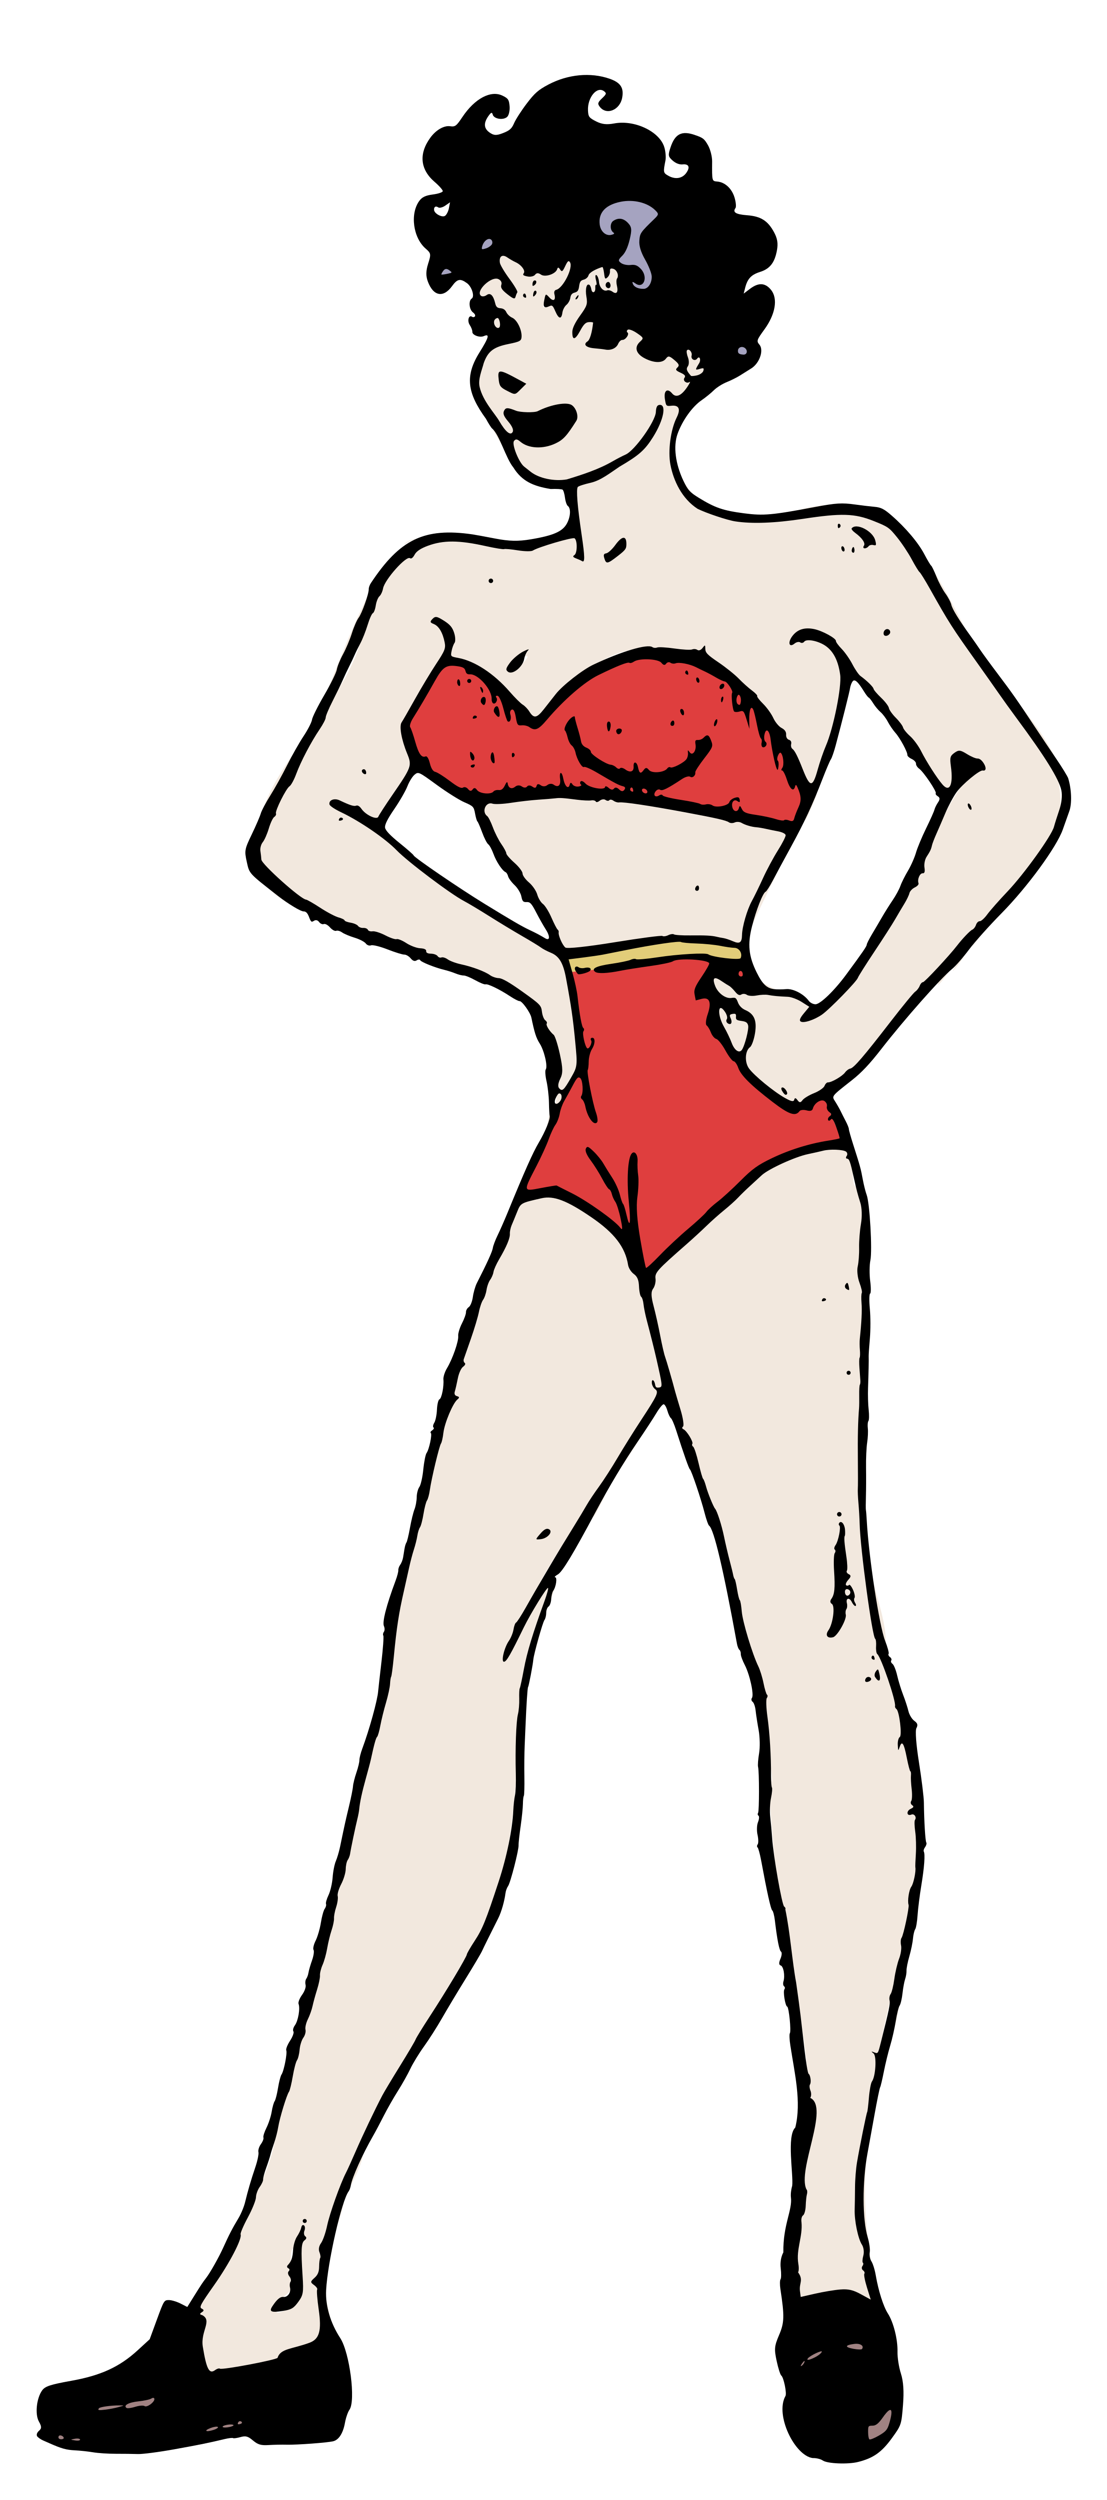 <?xml version="1.0" encoding="UTF-8" standalone="no"?>
<!-- Created with Inkscape (http://www.inkscape.org/) -->

<svg
   xmlns:dc="http://purl.org/dc/elements/1.1/"
   xmlns:cc="http://creativecommons.org/ns#"
   xmlns:rdf="http://www.w3.org/1999/02/22-rdf-syntax-ns#"
   xmlns:svg="http://www.w3.org/2000/svg"
   xmlns="http://www.w3.org/2000/svg"
   xmlns:sodipodi="http://sodipodi.sourceforge.net/DTD/sodipodi-0.dtd"
   xmlns:inkscape="http://www.inkscape.org/namespaces/inkscape"
   width="310mm"
   height="700mm"
   viewBox="0 0 1098.425 2480.315"
   id="svg2"
   version="1.1"
   inkscape:version="0.91 r13725"
   sodipodi:docname="sportyladyinred-retro.svg">
  <defs
     id="defs4" />
  <sodipodi:namedview
     id="base"
     pagecolor="#ffffff"
     bordercolor="#666666"
     borderopacity="1.0"
     inkscape:pageopacity="0.0"
     inkscape:pageshadow="2"
     inkscape:zoom="0.15432796"
     inkscape:cx="609.13285"
     inkscape:cy="2136.6992"
     inkscape:document-units="px"
     inkscape:current-layer="g6582"
     showgrid="false"
     fit-margin-top="0"
     fit-margin-left="0"
     fit-margin-right="0"
     fit-margin-bottom="0"
     inkscape:window-width="1916"
     inkscape:window-height="1035"
     inkscape:window-x="21"
     inkscape:window-y="0"
     inkscape:window-maximized="0" />
  <g
     inkscape:label="Layer 1"
     inkscape:groupmode="layer"
     id="layer1"
     transform="translate(643.048,988.386)">
    <g
       id="g6582"
       transform="matrix(2,0,0,2,3111.644,-1179.853)">
      <g
         id="g6611">
        <path
           style="fill:#f2e8de;fill-opacity:1"
           d="m -389.475,273.441 c -9.304,0.405 -41.904,18.655 -51.088,13.449 2.305,7.342 3.861,10.793 4.68,12.27 -1.382,-1.41 -4.927,-3.292 -10.857,2.064 -3.091,3.584 6.492,13.283 8.967,22.316 -0.039,0.373 -0.084,0.71 -0.111,1.184 0.204,0.349 0.367,0.575 0.543,0.842 0.323,2.226 0.11,4.379 -0.953,6.352 -3.783,7.018 -9.007,17.36 -7.431,23.329 7.025,26.612 24.441,52.955 48.023,49.989 -0.297,0.858 -0.545,1.718 -0.709,2.562 -2.47,12.729 6.964,21.733 -2.084,19.992 -7.681,-1.254 -15.813,6.911 -24.221,6.801 -6.843,-0.09 -17.56,-2.209 -26.945,-3.273 0.806,-0.056 0.599,-0.367 -1.084,-1.129 -7.058,-0.307 -15.154,-1.617 -22.244,0.215 5.188,-0.749 11.805,-0.157 16.785,0.365 2.049,0.088 4.258,0.29 6.541,0.549 -0.962,0.067 -3.476,-0.227 -6.541,-0.549 -2.382,-0.103 -4.558,-0.061 -6.404,0.197 -22.88,3.199 -33.279,18.099 -37.906,46.918 -3.27,15.098 -12.392,28.933 -22.121,42.475 11.79,-26.984 20.96,-55.47 35.564,-80.611 -16.325,25.457 -26.094,56.069 -38.652,84.887 -12.272,16.892 -24.631,33.482 -26.83,51.641 -2.753,4.824 -2.868,10.435 -0.965,15.834 -0.669,-3.444 -0.521,-7.25 0.633,-11.482 -0.109,3.846 0.257,7.766 1.199,11.779 16.985,22.272 44.673,31.731 72.25,40.654 -2.875,-0.644 -5.582,-1.305 -7.908,-2.027 -6.083,-2.61 -13.72,-5.058 -21.568,-7.707 1.873,0.787 3.808,1.531 5.846,2.203 29.539,14.2 64.43,20.183 85.834,36.562 0.025,-0.104 0.04,-0.204 0.062,-0.307 22.684,23.445 13.125,67.187 -3.67,92.766 0.492,-0.423 1.013,-0.777 1.553,-1.082 -12.028,17.46 -20.61,43.714 -23.465,59.744 -17.203,54.453 -33.153,109.655 -42.285,166.02 -16.039,80.778 -36.258,160.933 -58.268,240.361 -2.348,32.267 -31.8,59.123 -39.859,88.787 -1.854,6.824 1.886,12.125 2.273,19.576 1.224,3.466 2.453,12.292 4.943,14.205 12.959,9.957 43.387,2.484 54.143,-15.361 2.262,-3.753 2.245,-9.03 1.895,-14.742 0.305,1.484 0.712,2.87 1.275,4.082 8.191,15.228 0.158,-8.232 -0.951,-18.562 0.312,-1.575 0.567,-3.094 0.482,-4.428 6.884,-24.667 2.218,-15.554 -0.234,-1.348 -0.116,-0.379 -0.266,-0.741 -0.48,-1.074 8.367,-57.909 38.868,-102.812 67.971,-151.969 35.776,-48.002 22.438,-110.087 36.916,-164.377 6.838,-19.695 7.26,-19.219 5.371,-11.434 13.397,-29.565 -7.59,-4.815 -15.498,13.25 12.207,-34.305 36.718,-63.914 55.432,-95.105 8.105,-9.296 8.525,-8.865 19.449,-28.645 0.613,-1.11 1.163,-2.254 1.666,-3.424 1.637,5.292 3.308,10.606 5.023,15.957 l -2.082,0.43 7.654,17.959 0.281,-0.367 c 12.777,39.103 26.179,79.126 33.975,117.42 0.106,0.186 0.208,0.377 0.316,0.561 0.22,1.526 0.307,2.184 0.514,3.621 0.271,1.402 0.544,2.804 0.799,4.201 0.085,1.04 0.159,2.079 0.242,3.119 7.934,55.657 3.878,32.853 1.395,18.172 3.159,43.016 5.816,86 15.395,128.525 12.617,47.142 0.078,94.74 0.088,142.227 l 0.443,5.447 c 2.459,-2.506 40.337,11.8 38.504,-1.389 -2.174,-7.139 -3.755,-14.486 -4.846,-21.971 0.826,3.222 1.946,5.95 3.445,7.912 -3.361,-20.82 -5.25,-42.381 -2.297,-63.365 0.985,-7.874 -2.537,10.726 -3.07,30.273 -0.493,-34.423 6.851,-70.183 13.887,-101.424 4.142,-17.263 10.18,-34.198 13.342,-51.594 -0.419,4.289 -0.928,8.571 -1.506,12.844 0.206,-0.836 0.406,-1.591 0.594,-2.174 0.297,-3.536 0.609,-7.119 0.918,-10.695 0.844,-4.651 1.494,-9.332 1.834,-14.064 0.457,-6.367 0.583,-12.876 0.393,-19.447 0.853,-26.398 -1.399,-52.641 -13.744,-76.221 -1.554,-4.157 -2.961,-8.361 -4.248,-12.607 -0.085,0.436 -0.182,0.868 -0.295,1.291 8.592,20.013 13.673,40.875 16.008,62.066 -1.696,-11.394 -4.279,-22.677 -7.695,-33.441 -8.456,-21.329 -13.255,-43.099 -15.902,-65.131 -3.059,-19.708 -4.269,-40.063 -4.711,-60.732 0.713,6.147 1.36,12.248 1.889,18.244 -0.802,-36.265 1.602,-72.926 0.816,-109.217 3.08,-6.16 1.588,-13.033 1.732,-19.102 0.228,-9.585 -2.578,-18.583 -7.283,-25.688 -0.871,-8.479 -2.006,-16.891 -3.48,-25.211 -4.473,-7.821 -8.148,-13.7 -11.152,-17.912 34.391,-21.987 57.677,-72.739 89.262,-97.275 1.104,-1.378 2.152,-2.565 3.092,-3.438 4.135,-4.642 7.92,-8.853 11.209,-12.596 -2.134,3.035 -4.434,6.027 -6.852,8.967 6.752,-5.927 11.665,-12.226 14.979,-18.74 7.744,-10.155 10.902,-18.266 8.555,-29.674 -2.594,-12.607 -10.423,-25.311 -19.629,-37.201 -1.534,-2.061 -3.15,-4.082 -4.842,-6.061 -5.402,-6.535 -10.977,-12.703 -16.158,-18.445 -18.684,-32.275 -33.435,-76.916 -69.641,-79.135 -9.502,-0.876 -20.013,0.766 -30.719,5.268 0.88,-0.041 1.764,-0.085 2.654,-0.139 -1.611,0.365 -3.109,0.679 -4.484,0.938 -0.203,0.091 -0.405,0.176 -0.607,0.27 -14.755,3.926 -27.695,0.54 -36.932,-6.85 -0.812,-0.444 -1.677,-0.908 -2.533,-1.373 0.65,0.335 1.343,0.679 2.102,1.031 -9.488,-7.816 -14.93,-19.915 -14.16,-32.619 0.29,-4.79 5.892,-15.547 6.654,-19.928 1.131,-6.494 11.133,-13.272 18.959,-17.398 -1.847,-15.151 -5.854,-15.709 -10.977,-13.91 0.113,-0.899 -1.142,-2.268 -5.123,-2.941 0.89,2.304 2.139,3.356 3.184,3.678 -3.088,1.26 -6.479,2.799 -10.031,2.338 -1.831,-0.238 -8.33,7.319 -10.711,5.201 -1.684,-9.045 -7.614,-18.634 -11.945,-18.67 -10.596,-0.088 -19.972,22.647 -16.875,-0.734 -16.938,10.854 8.617,-8.236 19.236,-8.316 14.61,-34.372 -30.687,-14.802 -26.379,-26.15 6.293,-7.781 6.219,-10.356 2.578,-10.197 z m 55.59,139.648 c 0.141,0.117 0.288,0.227 0.432,0.342 6.097,3.334 11.279,6.057 19.557,7.207 4.876,0.678 9.32,0.999 17.982,-0.627 0.611,-0.275 1.22,-0.542 1.83,-0.799 -6.997,0.322 -13.652,0.228 -19.646,-0.443 -8.244,-0.924 -15.279,-3.415 -20.154,-5.68 z m 157.256,190.111 c -1.013,0.889 -2.059,1.773 -3.156,2.645 -0.375,0.258 -0.778,0.592 -1.201,0.984 -1.018,1.143 -1.933,2.155 -3,3.365 -0.031,0.024 -0.061,0.049 -0.092,0.072 -1.53,1.909 -3.167,4.187 -4.789,6.557 4.226,-4.386 8.379,-8.93 12.238,-13.623 z m -12.238,13.623 c -0.69,0.716 -1.372,1.448 -2.064,2.154 -3.259,3.324 -5.525,10.317 -8.762,13.297 0.121,1.414 5.37,-7.483 10.826,-15.451 z m -65.105,287.848 c 0.315,14.239 1.132,28.417 2.822,42.488 1.863,12.002 4.414,23.765 7.885,35.215 2.746,-14.101 -8.44,-34.907 -9.141,-53.521 -0.294,-7.813 -0.837,-15.911 -1.566,-24.182 z m 24.961,212.912 c -1.575,6.39 -3.639,19.561 -5.512,31.035 2.233,-10.243 4.1,-20.608 5.512,-31.035 z m -5.512,31.035 c -1.42,6.512 -2.979,12.976 -4.672,19.373 0.556,5.079 2.482,-5.96 4.672,-19.373 z m -67.873,-118.521 c -0.445,-6.057 -0.909,-12.115 -1.395,-18.172 -0.364,-2.555 -0.623,-4.416 -1.041,-7.32 -0.269,-1.391 -0.546,-2.786 -0.83,-4.182 -1.746,-3.064 -3.207,-6.459 -4.479,-10.049 2.371,10.397 4.5,20.787 6.305,31.129 0,0 0.689,4.156 1.439,8.594 z m -7.744,-39.723 c -2.005,-8.792 -4.192,-17.588 -6.533,-26.365 1.754,8.931 3.63,18.165 6.533,26.365 z m -6.533,-26.365 c -1.177,-5.991 -2.308,-11.849 -3.662,-17.117 -9.473,-36.846 -22.139,-64.799 -22.139,-64.799 9.477,26.595 18.396,54.16 25.801,81.916 z m -94.889,-1.061 c -0.579,1.278 -1.205,2.63 -1.916,4.115 -2.958,9.035 -4.97,18.273 -6.42,27.627 2.546,-9.906 6.498,-24.169 8.336,-31.742 z m -8.336,31.742 c -0.544,2.117 -1.091,4.244 -1.461,5.82 -0.058,2.305 -0.123,4.626 -0.188,6.943 0.459,-4.272 0.992,-8.531 1.648,-12.764 z m -1.648,12.764 c -2.496,23.232 -2.614,46.92 -5.916,69.768 4.158,-22.909 5.271,-46.611 5.916,-69.768 z m -5.916,69.768 c -3.426,18.875 -8.921,37.203 -17.939,54.223 10.286,-17.004 15.208,-35.324 17.939,-54.223 z m -17.939,54.223 c -1.894,3.131 -3.963,6.217 -6.24,9.254 -1.407,2.589 -3.181,5.624 -5.004,8.686 4.257,-5.783 7.979,-11.777 11.244,-17.939 z m -11.244,17.939 c -0.995,1.352 -2.016,2.693 -3.07,4.021 -15.381,25.077 -5.384,10.179 3.07,-4.021 z m -54.268,-526.059 c -9.244,-3.883 -16.858,-8.906 -26.607,-12.635 -8.781,-3.944 -15.344,-11.052 -17.998,-18.582 3.175,16.351 24.71,24.501 44.605,31.217 z m 35.924,-192.922 c -3.26,0.471 -5.914,1.467 -7.129,3.354 2.184,-1.652 4.594,-2.699 7.129,-3.354 z m 89.832,-151.08 c -0.826,-0.113 -2.133,1.86 0.42,1.83 0.232,-1.296 -0.045,-1.779 -0.42,-1.83 z m -41.01,4.965 c -0.797,-0.116 -2.977,2.728 0.09,1.367 0.288,-0.961 0.176,-1.329 -0.09,-1.367 z m 15.186,28.852 c 0.343,0.036 0.504,0.58 0.176,2.049 -3.887,2.299 -1.206,-2.157 -0.176,-2.049 z m 58.451,10.406 c -0.282,0.004 -0.676,0.097 -1.209,0.316 -0.312,4.021 3.185,-0.341 1.209,-0.316 z m 11.033,2.582 c -0.45,0.053 -1.114,0.564 -1.98,1.896 2.764,1.889 3.332,-2.056 1.98,-1.896 z m 24.311,15.932 c -1.396,0.079 -8.731,3.298 -14.99,8.16 12.831,-5.853 16.222,-8.229 14.99,-8.16 z m -24.123,6.938 c 0.244,-0.072 0.42,0.613 0.365,2.734 -2.436,4.506 -1.096,-2.519 -0.365,-2.734 z m 5.006,11.197 c -0.54,-0.016 -2.287,1.426 -5.854,5.801 3.512,-0.422 6.884,-5.77 5.854,-5.801 z m -28.805,26.062 c 0.298,0.013 -0.249,0.545 -3.215,2.383 0.692,-0.659 1.388,-1.336 2.09,-2.039 0,0 0.853,-0.356 1.125,-0.344 z m -9.434,45.914 c 0.959,-0.23 1.106,1.347 -0.664,6.375 -12.39,11.255 -2.212,-5.686 0.664,-6.375 z m -86.22,58.817 c 3.283,8.146 6.509,0.191 15.077,8.48 -14.929,-1.091 -28.177,38.577 -6.084,58.193 9.042,9.163 2.533,1.708 15.604,-0.844 18.743,-8.382 92.605,10.639 44.635,-13.115 -30.393,-39.097 24.034,23.617 46.172,0.457 23.902,-26.819 11.066,6.458 -9.094,11.518 3.199,1.34 8.293,3.4 14.342,5.531 -6.924,-0.747 -14.07,-1.284 -21.217,-1.693 1.506,-1.275 -1.633,-8.994 -4.158,-2.623 1.211,1.398 2.135,2.178 2.828,2.541 -18.647,-1.026 -37.155,-1.157 -51.367,-1.518 -12.052,-1.039 -27.032,-0.943 -30.34,2.846 -8.237,9.436 13.537,31.873 27.622,51.427 5.32,7.386 7.65,15.244 9.613,20.546 -9.101,-7.36 -21.122,-11.367 -32.011,-17.974 -14.283,-8.667 -27.679,-19.792 -40.634,-28.596 -7.164,-7.263 -16.692,-16.598 -7.764,-5.533 -3.436,-2.576 -6.686,-5.201 -9.668,-7.9 -0.12,-0.08 -0.207,-0.133 -0.324,-0.211 1.055,0.166 2.129,0.253 3.201,0.217 2.317,-0.078 11.487,-22.987 13.783,-23.881 6.934,-32.27 16.57,-26.163 19.784,-57.867 z m 180.211,-12.356 c 1.306,0.032 3.915,2.226 5.188,2.707 -3.283,-0.112 0.338,-2.898 -2.937,-2.295 2.175,-1.249 -4.282,-0.46 -2.251,-0.411 z m -78.229,6.103 c 25.682,0.267 52.314,18.902 63.484,42.396 4.673,14.877 11.296,28.664 16.387,26.732 0.609,-0.231 1.173,-0.66 1.709,-1.219 -0.94,3.471 0.163,1.145 1.34,-1.789 2.379,-3.894 4.188,-10.707 6.482,-17.004 2.88,-7.905 5.371,-16.802 6.338,-25.131 1.129,-2.37 2.421,-5.682 3.791,-10.092 -0.188,0.154 -0.392,0.249 -0.584,0.229 -1.058,1.204 -1.978,2.381 -2.789,3.516 0.041,-3.747 -0.318,-7.28 -1.229,-10.42 1.592,1.774 3.226,3.692 4.908,5.682 0.065,-0.213 0.127,-0.409 0.191,-0.627 0.219,0.193 0.189,0.548 0.039,0.896 0.022,0.026 0.042,0.05 0.065,0.076 11.748,13.906 25.184,32.091 33.385,43.512 2.864,11.027 10.161,17.647 14.746,14.383 2.644,-1.882 6.222,-4.761 9.156,-7.166 -11.384,10.319 -28.166,55.341 -49.627,86.281 -0.834,1.395 -1.653,2.715 -2.459,3.982 0.477,-0.822 0.966,-1.684 1.463,-2.566 -2.945,4.157 -5.975,8.049 -9.092,11.529 -12.861,23.773 -17.457,13.69 -31.016,8.924 -1.905,-0.67 -6.467,-2.159 -11.795,-3.727 2.955,0.533 5.423,1.01 7.498,1.443 -3.931,-1.583 -8.392,-3.961 -11.785,-7.26 0.333,2.408 -0.215,3.727 -0.426,4.475 -1.561,-0.432 -3.112,-0.835 -4.668,-1.23 0.864,-1.977 -2.21,-7.769 -6.543,-3.697 1.024,1.19 1.914,2.087 2.684,2.75 -4.56,-1.042 -8.594,-1.719 -10.922,-1.562 -0.026,-0.012 -0.048,-0.021 -0.074,-0.033 0.03,1.114 -0.276,2.31 -1.041,3.578 -1.791,-2.719 -3.301,-4.776 -4.564,-6.277 -2.013,-1.039 -3.566,-1.938 -4.725,-2.703 -0.207,0.326 -0.327,0.826 -0.365,1.48 -4.449,-3.853 -11.137,-4.998 -21.926,-1.662 -43.886,9.332 -4.015,-5.141 19.08,-4.398 0.988,0.399 1.977,0.8 2.953,1.18 1.498,0.263 3.42,0.927 5.223,1.928 2.019,0.709 3.98,1.35 5.818,1.861 0.031,0.793 0.644,0.709 1.219,0.326 8.157,2.09 13.82,1.606 13.096,-4.791 -0.025,-0.225 -0.026,-0.473 -0.035,-0.713 -0.177,-1.169 -0.225,-2.395 -0.104,-3.686 0.751,-2.493 1.325,-4.532 1.82,-6.361 -0.035,0.499 -0.063,1.01 -0.082,1.533 3.717,-11.286 12.822,-27.527 18.469,-40.678 0.92,-0.399 7.28,-11.363 1.568,-3.828 1.248,-3.196 2.243,-6.165 2.762,-8.705 -2.938,-2.42 -6.712,-4.491 -11.092,-6.283 3.127,0.004 6.092,-0.248 8.789,-0.846 9.543,-23.067 -22.677,-61.602 -46.666,-74.631 -38.302,-25.491 -68.121,44.702 -94.15,20.32 -1.022,-2.67 -5.091,-8.06 -3.225,-6.859 5.36,3.448 12.778,12.682 18.378,13.125 8.874,0.701 15.854,-10.221 23.108,-21.871 10.176,-10.204 22.491,-14.453 35.033,-14.322 z m 47.025,144.578 c -1.103,3.35 -1.721,6.255 -1.635,8.514 0.57,3.766 2.562,6.909 5.217,9.49 -0.045,-0.325 -0.101,-0.666 -0.182,-1.031 -2.935,-5.365 -3.593,-11.721 -3.4,-16.973 z m -21.732,11.83 c -1.705,-0.599 -3.442,-1.234 -5.223,-1.928 -2.902,-0.509 -4.166,0.477 0.258,3.4 0.653,-1.029 2.171,-0.33 4.725,2.703 1.578,0.814 3.422,1.709 5.605,2.699 -0.079,-2.96 -2.566,-5.321 -5.365,-6.875 z m 37.1,13.434 c 8.81,3.547 14.705,3.067 0,0 z m 44.404,-18.17 c 0.333,-0.47 0.665,-0.939 0.996,-1.416 5.487,-9.181 11.45,-20.781 16.195,-30.217 4.478,-8.904 6.863,-17.137 7.658,-20.123 -4.689,12.098 -16.118,36.24 -24.85,51.756 z m 24.85,-51.756 c 0.043,-0.11 0.099,-0.246 0.141,-0.354 0.287,-1.392 0.226,-1.025 -0.141,0.354 z m -31.578,-86.746 c -0.078,-0.093 -0.152,-0.177 -0.23,-0.27 -0.102,0.339 -0.205,0.668 -0.307,0.994 0.224,-0.183 0.419,-0.45 0.537,-0.725 z m -162.172,-9.086 c 0.938,0.136 -0.08,1.889 -5.451,6.695 -12.113,3.176 3.054,-7.042 5.451,-6.695 z m 102.207,20.404 c 0.375,0.051 0.652,0.532 0.42,1.828 -2.553,0.03 -1.246,-1.941 -0.42,-1.828 z m 0.582,4.938 c 0.47,-0.112 0.947,0.345 1.051,2.027 -3.087,1.223 -2.085,-1.78 -1.051,-2.027 z m 156.053,21.479 c 5.867,9.444 7.337,19.053 5.814,28.566 0.495,-9.579 -1.686,-19.251 -5.814,-28.566 z m -114.875,21.02 c -0.126,-0.126 -1.263,1.948 -4.184,8.045 -5.779,16.245 4.596,-7.634 4.184,-8.045 z m -9.443,19.131 -2.018,3.252 z m -76.754,53.33 c 1.885,0.731 3.943,1.582 6.074,2.475 -2.608,0.492 -5.042,1.22 -7.141,2.273 -5.333,-0.527 -9.882,-0.466 -13.762,0.092 5.21,-2.156 10.301,-4.295 14.828,-4.84 z m -48.725,4.623 c 2.689,1.413 5.367,2.662 7.887,3.586 0.396,0.217 0.798,0.409 1.203,0.584 0.005,-0.013 0.007,-0.026 0.012,-0.039 0.005,0.004 0.15,0.104 0.158,0.109 0.768,0.319 1.55,0.568 2.348,0.75 0.014,0.266 0.017,0.569 0.016,0.885 0.835,0.575 1.803,1.247 3.275,2.266 -1.042,-1.057 -2.117,-2.103 -3.225,-3.135 3.436,0.766 7.131,0.338 10.918,-0.676 -2.181,1.527 -3.888,3.394 -5.189,5.543 0.645,0.449 1.065,0.746 1.729,1.209 1.881,0.016 3.322,0.376 1.771,1.242 9.64,6.749 18.35,13.059 -1.176,0.512 -0.117,0.046 -0.252,0.095 -0.383,0.143 -0.254,-0.299 -0.525,-0.592 -0.785,-0.889 -0.441,-0.284 -0.934,-0.604 -1.402,-0.906 0.183,-0.02 0.367,-0.037 0.557,-0.051 -0.214,-0.237 -0.417,-0.479 -0.635,-0.715 -0.098,0.175 -0.19,0.353 -0.283,0.531 -1.689,-1.091 -3.675,-2.38 -5.717,-3.707 -1.477,0.179 -2.075,-0.514 -2.193,-1.42 -2.293,-1.493 -6.166,-4.044 -8.885,-5.822 z m 8.885,5.822 c 0.838,0.545 1.41,0.911 2.193,1.42 0.163,-0.02 0.331,-0.046 0.516,-0.088 0.029,-0.489 0.028,-0.877 0.029,-1.279 -0.602,-0.415 -2.248,-1.556 -2.363,-1.635 -0.057,-0.024 -0.113,-0.046 -0.17,-0.07 -0.193,0.545 -0.273,1.13 -0.205,1.652 z m 8.193,4.596 c 0.104,-0.184 0.215,-0.364 0.324,-0.545 -1.319,-0.917 -1.379,-0.954 -2.504,-1.732 0.743,0.753 1.473,1.511 2.18,2.277 z m 0.635,0.715 c 0.287,0.317 0.566,0.637 0.846,0.957 0.456,0.294 0.74,0.471 1.168,0.746 0.47,-0.184 0.904,-0.36 1.176,-0.512 -0.602,-0.421 -1.171,-0.823 -1.771,-1.242 -0.463,-0.004 -0.941,0.015 -1.418,0.051 z m -7.133,-8.693 c 0.498,-6.1e-4 0.921,0.704 1.023,2.504 -0.649,-0.604 -1.31,-1.203 -1.98,-1.799 0.298,-0.415 0.637,-0.705 0.957,-0.705 z m 196.941,1.883 c -0.223,0.105 -1.073,0.974 -2.916,3.078 -6.943,10.337 3.883,-3.533 2.916,-3.078 z m -6.639,6.006 c -0.325,0.065 -1.828,1.577 -5.385,5.746 -3.287,6.882 6.358,-5.941 5.385,-5.746 z m -184.24,0.92 c -0.233,0.463 -0.451,0.934 -0.652,1.418 -2.091,-0.642 -1.094,-1.164 0.652,-1.418 z m -2.301,7.324 c -0.427,2.567 -0.56,5.324 -0.49,8.203 -0.288,-1.737 -0.636,-3.316 -1.078,-4.66 -0.908,-1.501 0.073,-2.593 1.568,-3.543 z m 0.492,18.439 c 2.378,15.287 8.292,32.268 10.344,44.693 -10.943,2.734 -9.275,-24.675 -10.344,-44.693 z m 71.531,11.498 c 3.588,7.044 7.673,13.936 11.977,19.662 -6.161,-5.024 -9.612,-12.093 -11.977,-19.662 z m -84.785,14.868 c -0.4,0.225 -2.063,-1.82 1.186,10.289 1.055,5.234 -6.768,34.25 -1.805,18.904 6.282,-11.768 1.567,-29.725 0.619,-29.193 z m 8.986,6.937 c 0.388,-0.132 0.522,0.666 0.1,3.137 -6.089,9.669 -1.484,-2.665 -0.1,-3.137 z m 117.002,9.271 c 0.074,0.871 0.161,1.778 0.26,2.721 -1.513,-0.348 -3.05,-0.703 -4.607,-1.072 1.47,-0.495 2.919,-1.047 4.348,-1.648 z m -85.949,27.873 c 0.279,0.124 0.961,8.4 1.361,17.902 -0.335,-0.572 -0.668,-1.125 -1.002,-1.68 -0.5,-11.331 -0.563,-16.313 -0.359,-16.223 z m 35.77,29.281 c -7.943,5.013 -15.767,10.013 -21.219,16.02 -2.064,-5.355 -4.352,-10.54 -6.742,-15.398 8.537,3.996 17.967,2.956 27.961,-0.621 z m -30.734,106.836 c -0.159,0.083 -1.815,2.403 -6.053,8.633 -11.893,19.319 6.621,-8.929 6.053,-8.633 z m -16.391,26.047 c -0.199,-0.068 -1.832,2.59 -6.127,10.566 -2.224,7.57 6.636,-10.394 6.127,-10.566 z m -8.982,15.443 c -0.161,6.9e-4 -1.085,1.357 -3.305,5.092 -5.285,12.179 3.88,-5.094 3.305,-5.092 z m -7.988,10.119 c -0.252,0.068 -1.407,1.744 -2.91,5.068 2.413,-3.402 3.179,-5.14 2.91,-5.068 z m -2.91,5.068 c -0.085,0.12 -0.151,0.222 -0.24,0.346 l -0.82,2.148 c 0.368,-0.919 0.722,-1.746 1.061,-2.494 z m -1.061,2.494 c -0.313,0.782 -0.63,1.605 -0.957,2.512 z m 175.689,160.207 c -0.192,2.629 -0.405,5.257 -0.66,7.883 0.226,-2.625 0.444,-5.242 0.66,-7.883 z m -61.621,58.459 c -0.198,0.01 0.265,4.482 1.996,14.908 2.788,36.374 0.742,61.87 -5.336,98.32 -1.843,4.896 -0.011,15.417 1.459,22.826 3.361,-18.933 6.109,-47.448 6.326,-80.584 0.2,-30.434 -3.976,-55.486 -4.445,-55.471 z m -1.881,136.055 c -0.005,0.029 -0.01,0.061 -0.016,0.09 l 1.176,7.803 c 0.725,1.007 -0.13,-2.7 -1.16,-7.893 z m 46.238,-107.09 c -0.181,0.332 -1.199,4.374 -3.566,14.238 -0.045,-1.024 -0.358,3.943 -0.627,7.84 2.122,-11.156 4.52,-22.677 4.193,-22.078 z m -4.193,22.078 c -0.124,0.654 -0.247,1.255 -0.369,1.904 -0.101,4.53 0.114,1.79 0.369,-1.904 z m -231.459,-18.314 c -0.156,0.155 -2.304,3.662 -5.078,8.527 3.562,-5.843 5.212,-8.66 5.078,-8.527 z m -5.078,8.527 c -1.231,2.018 -2.386,3.92 -4.189,6.838 -0.263,-0.479 -1.212,2.052 -2.297,5.131 2.193,-4.298 4.491,-8.469 6.486,-11.969 z m -6.486,11.969 c -1.47,2.881 -2.882,5.783 -4.078,8.508 -0.05,3.687 2.218,-3.23 4.078,-8.508 z m -7.076,11.549 c -0.494,-0.075 -1.142,0.882 -1.562,3.986 2.88,0.066 2.505,-3.843 1.562,-3.986 z m -4.115,12.836 c -0.667,0.379 -3.338,5.737 -8.477,19.512 6.146,-9.983 9.452,-20.065 8.477,-19.512 z m -9.316,23.143 c -0.156,-0.031 -0.842,1.528 -2.414,5.891 -3.236,14.616 2.97,-5.779 2.414,-5.891 z m -20.74,13.85 c 0.376,0.05 0.652,0.531 0.42,1.828 -2.555,0.039 -1.246,-1.938 -0.42,-1.828 z m -4.076,8.857 c 3.377,-0.144 10.508,28.084 -7.77,31.988 -8.415,-4.432 10.222,-8.931 7.275,-15.629 -1.575,-11.903 -0.827,-16.303 0.494,-16.359 z m 287.877,18.188 c -0.278,-0.058 0.867,3.233 4.861,12.922 7.559,13.008 -4.093,-12.761 -4.861,-12.922 z m -338.092,16.01 c -0.213,0.044 -0.516,0.19 -0.928,0.476 -0.403,3.896 2.422,-0.783 0.928,-0.476 z"
           transform="translate(-1195.054,-67.619)"
           id="path6555"
           inkscape:connector-curvature="0"
           sodipodi:nodetypes="cccccccsscscsccccccscccccccccccccccccccsccscccccccccccsccccccccccccccccccccccccsccccccccccsccccccccscccccccccccccccccscscccsccsccsccsccccccscccccsccccccccccccccccscsccccccccccccccccccccccccccccccccccccccccccsccsccccccccccccsccccccccccccccscssccccsccsccssccccsccccccccccscccccscccccccccccccccccccscccccccccccccssccccccccccccccssccccccccsscsscsscsccccccccccccccccccccccccccccccccccccccccccccccccccccscccccscsscccccccccccccccsccscccccccccccccccccccccscccccccccccccccccscscccccccccccccccccccccccccccccccccccccccccccccccccc" />
        <path
           style="fill:#df3e3e;fill-opacity:1;fill-rule:evenodd;stroke:none;stroke-width:1px;stroke-linecap:butt;stroke-linejoin:miter;stroke-opacity:1"
           d="m -1611.899,454.697 26.648,-22.412 14.53,-10.023 40.17,-2.74 25.527,23.704 29.174,41.937 -5.47,23.704 -63.817,-14.587 -63.817,-5.47 -30.997,5.47 -14.587,-7.293 -21.88,-23.704 0,-9.117 19.943,-30.023 12.152,2.208 24.429,20.522 z"
           id="path6559"
           inkscape:connector-curvature="0"
           sodipodi:nodetypes="ccccccccccccccccc" />
        <path
           style="fill:#df3e3e;fill-opacity:1;fill-rule:evenodd;stroke:none;stroke-width:1px;stroke-linecap:butt;stroke-linejoin:miter;stroke-opacity:1"
           d="m -1598.015,567.213 10.94,52.877 -26.999,53.965 -3.998,15.323 c 12.066,-4.531 21.419,-2.405 29.174,3.647 l 16.41,14.587 16.41,21.88 18.234,-16.41 27.35,-25.527 18.233,-16.41 23.704,-7.293 9.117,-1.823 -9.117,-21.88 -10.646,4.553 -9.411,-0.906 -23.704,-21.88 -10.94,-14.587 0,-10.94 1.823,0 0,-7.293 -7.293,-1.823 4.915,-9.819 17.203,4.564 -1.438,-17.678 -38.913,-2.593 -32.82,5.47 -10.94,0.381 z"
           id="path6561"
           inkscape:connector-curvature="0"
           sodipodi:nodetypes="cccccccccccccccccccccccccccc" />
        <path
           style="fill:#a08282;fill-opacity:1;fill-rule:evenodd;stroke:none;stroke-width:1px;stroke-linecap:butt;stroke-linejoin:miter;stroke-opacity:1"
           d="m -1452.973,1248.416 -35.479,11.63 12.661,26.646 11.335,17.666 11.188,6.625 15.605,-6.33 4.122,-10.599 -1.325,-22.229 -4.711,-12.808 z"
           id="path6566"
           inkscape:connector-curvature="0" />
        <path
           style="fill:#a08282;fill-opacity:1;fill-rule:evenodd;stroke:none;stroke-width:1px;stroke-linecap:butt;stroke-linejoin:miter;stroke-opacity:1"
           d="m -1853.543,1290.96 -1.178,13.102 11.924,5.3 23.701,-0.442 40.631,-3.68 21.346,-3.68 4.269,-5.152 -10.011,-12.219 -41.367,-14.574 z"
           id="path6568"
           inkscape:connector-curvature="0" />
        <path
           style="fill:#e2cd79;fill-opacity:1;fill-rule:evenodd;stroke:none;stroke-width:1px;stroke-linecap:butt;stroke-linejoin:miter;stroke-opacity:1"
           d="m -1508.711,566.966 -7.494,-4.408 -27.112,-1.763 -34.386,5.731 -20.719,1.984 3.306,9.478 16.311,-1.543 28.655,-4.629 17.634,-1.763 16.752,3.527 6.613,0 0.441,-2.645 z"
           id="path6578"
           inkscape:connector-curvature="0" />
        <path
           sodipodi:nodetypes="ccccccccccccccccccc"
           style="fill:#a5a3c0;fill-opacity:1;fill-rule:evenodd;stroke:none;stroke-width:1px;stroke-linecap:butt;stroke-linejoin:miter;stroke-opacity:1"
           d="m -1596.668,179.928 -61.519,32.501 -4.643,24.375 11.607,-6.964 5.804,-6.964 27.858,-10.447 35.983,-2.321 4.643,12.768 6.964,4.643 5.804,1.161 -4.643,15.09 44.108,11.607 7.447,26.978 13.447,-14.21 -9.286,-12.768 -13.929,-42.947 -5.804,-8.125 -19.733,-17.411 z"
           id="path6580"
           inkscape:connector-curvature="0" />
        <path
           style="fill:#000000"
           d="m -1858.967,1304.116 c -0.397,-0.655 0.033,-1.789 0.988,-2.609 1.332,-1.144 1.32,-2.113 -0.071,-4.584 -2.024,-3.603 -1.178,-11.591 1.639,-15.468 1.459,-2.008 4.148,-2.891 14.354,-4.712 14.741,-2.631 24.027,-6.894 33.031,-15.163 l 5.943,-5.458 3.561,-9.718 c 3.493,-9.529 3.608,-9.718 5.95,-9.725 1.314,0 3.91,0.765 5.77,1.71 l 3.381,1.717 3.512,-5.64 c 3.405,-5.468 4.135,-6.56 5.751,-8.648 2.089,-2.7 6.29,-10.13 8.546,-15.113 2.953,-6.525 4.521,-9.554 7.611,-14.704 1.241,-2.069 2.701,-5.597 3.244,-7.84 1.412,-5.829 2.902,-10.918 5.117,-17.478 1.063,-3.148 1.74,-6.479 1.505,-7.401 -0.235,-0.922 0.317,-2.703 1.228,-3.957 0.912,-1.254 1.474,-2.727 1.25,-3.273 -0.224,-0.546 0.459,-2.725 1.516,-4.843 1.058,-2.117 2.22,-5.698 2.583,-7.956 0.363,-2.259 1.022,-4.606 1.465,-5.215 0.443,-0.61 1.198,-3.56 1.678,-6.556 0.48,-2.996 1.26,-6 1.733,-6.676 1.192,-1.702 2.94,-10.595 2.361,-12.009 -0.261,-0.637 0.592,-2.783 1.89,-4.769 1.301,-1.986 2.041,-4.064 1.645,-4.618 -0.396,-0.554 -0.056,-1.923 0.756,-3.04 1.615,-2.224 2.671,-8.383 1.812,-10.575 -0.298,-0.76 0.471,-2.775 1.709,-4.479 1.283,-1.766 2.043,-3.908 1.768,-4.986 -0.265,-1.039 -0.114,-2.395 0.336,-3.014 0.449,-0.619 0.948,-1.997 1.104,-3.062 0.16,-1.064 0.949,-3.792 1.754,-6.06 0.806,-2.269 1.145,-4.617 0.755,-5.217 -0.39,-0.601 0.076,-2.655 1.035,-4.566 0.959,-1.911 2.131,-5.929 2.605,-8.93 0.473,-3.001 1.328,-6.101 1.901,-6.889 0.573,-0.788 0.863,-1.867 0.646,-2.398 -0.217,-0.53 0.344,-2.517 1.255,-4.414 0.909,-1.897 1.823,-5.828 2.031,-8.736 0.203,-2.908 0.922,-6.559 1.592,-8.114 0.667,-1.555 1.613,-4.762 2.101,-7.126 2.146,-10.394 2.745,-13.107 4.443,-20.131 0.99,-4.096 1.873,-8.511 1.962,-9.813 0.091,-1.301 0.851,-4.369 1.692,-6.817 0.842,-2.448 1.513,-5.236 1.491,-6.197 -0.021,-0.961 0.63,-3.546 1.449,-5.746 3.498,-9.406 7.492,-23.853 7.857,-28.42 0.077,-0.964 0.798,-7.393 1.603,-14.286 0.805,-6.894 1.234,-12.886 0.954,-13.316 -0.28,-0.43 -0.148,-1.28 0.294,-1.888 0.442,-0.608 0.451,-1.87 0.02,-2.804 -0.928,-2.011 1.19,-10.284 5.786,-22.602 0.798,-2.139 1.402,-4.454 1.341,-5.144 -0.06,-0.69 0.37,-1.915 0.956,-2.721 0.587,-0.807 1.227,-2.455 1.425,-3.662 0.197,-1.207 0.52,-3.183 0.717,-4.39 0.197,-1.207 0.622,-2.558 0.945,-3.002 0.322,-0.444 1.109,-3.72 1.746,-7.281 0.638,-3.561 1.642,-7.673 2.231,-9.139 0.589,-1.466 1.086,-4.165 1.103,-5.998 0.018,-1.833 0.608,-4.126 1.312,-5.095 0.704,-0.969 1.585,-4.861 1.958,-8.65 0.373,-3.789 1.105,-7.475 1.625,-8.192 1.275,-1.755 2.877,-9.384 2.09,-9.955 -0.345,-0.251 -0.022,-0.85 0.72,-1.331 0.741,-0.481 1.022,-1.112 0.624,-1.401 -0.398,-0.288 -0.221,-1.34 0.394,-2.335 0.612,-0.997 1.209,-3.92 1.322,-6.499 0.112,-2.579 0.663,-4.877 1.223,-5.107 1.119,-0.458 2.303,-6.384 1.98,-9.914 -0.112,-1.231 0.682,-3.713 1.766,-5.515 2.791,-4.644 5.857,-13.446 5.58,-16.017 -0.129,-1.197 0.7,-3.987 1.842,-6.199 1.142,-2.212 2.048,-4.73 2.014,-5.596 -0.034,-0.866 0.591,-1.998 1.387,-2.516 0.797,-0.518 1.708,-2.784 2.023,-5.035 0.316,-2.252 1.195,-5.311 1.95,-6.8 5.137,-10.074 7.705,-15.715 7.956,-17.478 0.158,-1.119 1.229,-3.957 2.378,-6.307 1.149,-2.349 3.318,-7.272 4.824,-10.937 8.659,-21.098 12.624,-30.006 15.585,-35.028 3.332,-5.643 5.861,-11.893 5.41,-13.374 -0.133,-0.436 -0.288,-3.365 -0.345,-6.509 -0.057,-3.144 -0.599,-7.906 -1.204,-10.582 -0.605,-2.676 -0.782,-5.303 -0.394,-5.837 1.079,-1.484 -0.738,-9.325 -2.974,-12.842 -1.777,-2.794 -2.573,-5.26 -4.144,-12.849 -0.536,-2.587 -4.726,-8.415 -5.915,-8.227 -0.454,0.072 -2.598,-1.04 -4.763,-2.471 -5.093,-3.365 -11.024,-6.227 -12.095,-5.834 -0.463,0.17 -2.762,-0.761 -5.108,-2.068 -2.346,-1.307 -4.924,-2.352 -5.729,-2.322 -0.805,0.029 -2.619,-0.427 -4.032,-1.014 -1.413,-0.587 -3.894,-1.383 -5.513,-1.769 -4.66,-1.109 -11.638,-3.906 -12.01,-4.814 -0.187,-0.456 -0.969,-0.42 -1.738,0.079 -0.966,0.628 -1.89,0.32 -2.991,-0.997 -0.876,-1.048 -2.3,-1.879 -3.164,-1.848 -0.864,0.031 -4.603,-1.129 -8.309,-2.578 -3.706,-1.449 -7.397,-2.359 -8.203,-2.021 -0.817,0.342 -1.965,-0.065 -2.595,-0.921 -0.622,-0.844 -3.119,-2.135 -5.55,-2.868 -2.43,-0.734 -5.22,-1.909 -6.2,-2.61 -0.98,-0.702 -2.299,-1.064 -2.933,-0.804 -0.648,0.265 -1.987,-0.469 -3.062,-1.679 -1.105,-1.244 -2.414,-1.944 -3.106,-1.661 -0.658,0.27 -1.699,-0.193 -2.314,-1.028 -0.69,-0.936 -1.658,-1.168 -2.525,-0.605 -1.265,0.822 -1.512,0.631 -2.475,-1.907 -0.736,-1.942 -1.566,-2.797 -2.663,-2.746 -1.403,0.066 -7.706,-3.747 -12.876,-7.788 -14.489,-11.327 -14.011,-10.801 -15.357,-16.892 -1.193,-5.4 -1.052,-6.167 2.484,-13.508 2.062,-4.281 4.073,-8.938 4.471,-10.348 0.394,-1.412 2.525,-5.428 4.728,-8.926 2.203,-3.498 5.943,-10.237 8.31,-14.975 2.368,-4.738 6.051,-11.248 8.186,-14.466 2.135,-3.218 4.027,-6.908 4.205,-8.199 0.181,-1.291 2.919,-6.792 6.091,-12.222 3.172,-5.431 5.971,-11.126 6.22,-12.656 0.248,-1.53 1.631,-4.932 3.07,-7.56 1.439,-2.629 3.415,-7.312 4.39,-10.407 0.974,-3.096 2.484,-6.566 3.354,-7.712 1.663,-2.19 5.103,-11.918 5.019,-14.191 -0.027,-0.731 0.438,-2.062 1.03,-2.96 14.472,-21.869 26.507,-27.647 50.437,-24.216 1.183,0.169 6.298,1.108 11.366,2.086 6.881,1.327 11.329,1.422 17.563,0.372 11.412,-1.921 15.885,-3.915 18.011,-8.028 1.772,-3.425 1.926,-7.401 0.333,-8.558 -0.521,-0.379 -1.141,-2.219 -1.378,-4.091 -0.237,-1.872 -0.77,-3.649 -1.184,-3.951 -0.414,-0.301 -3.071,-0.451 -5.903,-0.334 -8.522,-1.386 -14.261,-3.8 -18.526,-10.69 -3.716,-4.508 -6.808,-16.141 -10.509,-19.305 -0.443,-0.322 -1.83,-2.499 -3.083,-4.837 -9.348,-12.865 -10.469,-21.226 -3.262,-32.837 4.737,-7.581 5.249,-9.524 2.164,-8.169 -2.004,0.88 -5.768,-0.529 -5.649,-2.114 0.05,-0.711 -0.537,-2.261 -1.31,-3.444 -1.365,-2.087 -0.437,-5.216 1.194,-4.031 0.445,0.323 1.073,0.224 1.397,-0.221 0.323,-0.445 -0.084,-1.297 -0.905,-1.893 -1.959,-1.423 -2.393,-5.824 -0.684,-6.934 1.559,-1.013 0.048,-5.889 -2.368,-7.644 -3.335,-2.423 -4.772,-2.137 -7.393,1.471 -4.347,5.984 -9.327,5.021 -12.033,-2.326 -1.003,-2.724 -0.952,-5.285 0.176,-8.833 1.493,-4.694 1.417,-5.146 -1.248,-7.452 -6.227,-5.389 -7.815,-17.243 -3.168,-23.64 1.382,-1.902 3.138,-2.737 6.728,-3.198 2.672,-0.343 4.893,-1.09 4.936,-1.658 0.04,-0.569 -1.786,-2.639 -4.063,-4.6 -7.134,-6.145 -7.902,-13.908 -2.16,-21.841 2.798,-3.868 6.759,-6.183 9.845,-5.758 2.561,0.353 3.083,-0.041 6.173,-4.654 6.08,-9.076 13.985,-13.29 19.777,-10.543 2.848,1.351 3.316,2.041 3.581,5.281 0.167,2.05 -0.337,4.385 -1.119,5.189 -1.848,1.897 -6.681,1.18 -7.257,-1.076 -0.321,-1.256 -0.771,-1.132 -1.994,0.552 -2.623,3.611 -2.48,6.309 0.447,8.377 2.114,1.494 3.416,1.545 6.682,0.264 3.309,-1.298 4.319,-2.206 5.481,-4.927 0.784,-1.834 3.579,-6.178 6.211,-9.652 3.987,-5.261 5.799,-6.849 10.847,-9.51 9.642,-5.081 20.917,-6.143 30.335,-2.857 5.423,1.892 7.142,4.497 6.219,9.423 -1.166,6.22 -7.9,8.854 -11.198,4.38 -1.076,-1.46 -0.879,-2.114 1.238,-4.114 2.184,-2.064 2.302,-2.534 0.89,-3.559 -3.476,-2.526 -8.177,3.195 -7.887,9.598 0.141,3.119 0.536,3.65 4.034,5.424 2.854,1.448 5.231,1.715 9.006,1.013 10.077,-1.875 22.412,3.958 24.804,11.731 0.635,2.062 0.902,5.037 0.593,6.611 -1.158,5.909 -1.107,6.179 1.429,7.615 3.387,1.919 6.853,1.396 8.835,-1.332 2.095,-2.884 1.368,-4.639 -1.782,-4.3 -1.541,0.166 -3.406,-0.562 -4.954,-1.933 -2.225,-1.972 -2.321,-2.67 -0.929,-6.753 2.203,-6.465 5.483,-8.121 11.817,-5.967 4.236,1.441 4.87,1.932 6.722,5.209 1.125,1.99 2.031,5.551 2.014,7.915 -0.073,9.875 -0.088,9.815 2.507,10.026 3.867,0.314 7.271,3.455 8.617,7.952 0.681,2.275 0.888,4.618 0.461,5.206 -1.528,2.103 0.151,3.132 5.82,3.567 6.806,0.523 10.264,2.728 13.365,8.518 1.62,3.026 2.003,5.443 1.397,8.822 -1.104,6.155 -3.484,9.217 -8.364,10.764 -4.399,1.394 -6.253,3.356 -7.4,7.831 l -0.752,2.934 3.119,-2.364 c 4.278,-3.242 7.606,-3.06 10.504,0.575 3.436,4.31 2.127,12.04 -3.305,19.516 -3.886,5.349 -4.026,5.778 -2.489,7.616 2.291,2.739 0.037,9.227 -4.092,11.784 -1.597,0.988 -4.128,2.576 -5.625,3.527 -1.497,0.952 -4.451,2.421 -6.563,3.266 -2.112,0.845 -4.973,2.66 -6.357,4.034 -1.383,1.374 -4.105,3.587 -6.048,4.917 -4.643,3.179 -9.578,10.082 -11.943,16.706 -2.196,6.15 -1.09,14.894 2.962,23.411 2.104,4.424 3.176,5.601 7.548,8.29 8.109,4.988 12.118,6.359 22.582,7.719 9.574,1.244 13.822,0.864 35.041,-3.135 10.555,-1.99 13.365,-2.163 20.006,-1.237 3.086,0.431 7.389,0.94 9.562,1.132 3.243,0.286 4.777,1.07 8.564,4.376 6.981,6.094 13.144,13.395 16.172,19.157 1.497,2.848 3.016,5.392 3.376,5.654 0.36,0.262 1.54,2.711 2.623,5.444 1.083,2.733 3.066,6.469 4.407,8.303 1.341,1.834 2.673,4.364 2.961,5.623 0.508,2.225 3.814,7.604 9.478,15.422 1.528,2.108 3.708,5.233 4.844,6.943 1.137,1.711 5.042,7.054 8.678,11.874 7.204,9.549 9.754,13.188 18.208,25.978 3.076,4.655 8.001,12.007 10.942,16.339 2.942,4.331 5.585,8.657 5.873,9.612 1.642,5.44 1.881,12.457 0.552,16.181 -0.835,2.338 -2.299,6.464 -3.254,9.169 -3.085,8.739 -17.577,28.544 -30.412,41.562 -6.053,6.139 -13.351,14.297 -16.216,18.128 -2.865,3.831 -6.583,8.083 -8.263,9.448 -5.594,4.546 -23.698,25.017 -35.141,39.736 -5.793,7.451 -9.775,11.68 -14.513,15.413 -10.514,8.284 -10.159,7.825 -8.311,10.746 0.906,1.431 2.09,3.522 2.632,4.648 0.542,1.125 1.684,3.381 2.538,5.013 0.854,1.632 1.544,3.362 1.534,3.844 -0.011,0.483 0.915,3.802 2.056,7.378 3.603,11.286 3.852,12.188 4.829,17.495 0.525,2.856 1.411,6.395 1.968,7.863 1.519,4.007 2.849,27.458 1.838,32.405 -0.486,2.379 -0.531,6.996 -0.1,10.259 0.432,3.263 0.415,6.084 -0.036,6.269 -0.451,0.185 -0.513,3.567 -0.137,7.516 0.376,3.949 0.384,10.578 0.018,14.731 -0.366,4.153 -0.635,8.129 -0.601,8.834 0.086,1.72 -0.047,8.484 -0.311,15.843 -0.119,3.313 0.02,8.127 0.309,10.698 0.289,2.571 0.237,5.07 -0.115,5.555 -0.353,0.484 -0.487,2.131 -0.3,3.659 0.187,1.528 0.038,4.723 -0.332,7.1 -0.369,2.377 -0.616,7.987 -0.548,12.466 0.067,4.479 0.04,10.856 -0.062,14.17 -0.102,3.314 -0.105,6.361 -0.01,6.772 0.097,0.411 0.289,2.775 0.426,5.254 1.002,18.152 6.198,52.216 9.086,59.573 1.252,3.189 2.039,6.125 1.75,6.523 -0.289,0.399 0.02,1.122 0.687,1.606 0.667,0.485 0.949,1.246 0.626,1.691 -0.323,0.445 -0.042,1.205 0.624,1.689 0.666,0.484 1.708,3.069 2.316,5.744 0.608,2.675 1.938,7 2.955,9.611 1.017,2.611 2.196,6.229 2.619,8.04 0.424,1.812 1.736,3.996 2.918,4.854 1.633,1.187 1.884,2.058 1.045,3.64 -0.646,1.216 -0.115,8.27 1.278,16.997 1.309,8.205 2.406,17.161 2.437,19.902 0.104,9.182 0.701,19.047 1.2,19.825 0.272,0.424 0.01,1.438 -0.584,2.254 -0.592,0.816 -0.893,1.803 -0.666,2.194 0.745,1.288 0.268,7.871 -1.22,16.831 -0.806,4.854 -1.639,11.478 -1.854,14.722 -0.214,3.244 -0.748,6.406 -1.186,7.027 -0.439,0.621 -0.941,2.759 -1.117,4.751 -0.176,1.992 -0.988,5.918 -1.803,8.724 -0.815,2.807 -1.438,5.97 -1.384,7.029 0.054,1.059 -0.252,2.943 -0.681,4.187 -0.429,1.243 -1.018,4.431 -1.308,7.084 -0.29,2.653 -0.938,5.397 -1.439,6.098 -0.498,0.703 -1.364,4.16 -1.917,7.687 -0.553,3.526 -1.788,8.989 -2.744,12.138 -0.956,3.149 -2.377,8.967 -3.158,12.929 -0.781,3.961 -1.617,7.476 -1.859,7.809 -0.242,0.333 -1.467,6.306 -2.723,13.273 -1.256,6.967 -2.871,15.855 -3.59,19.752 -2.549,13.82 -2.485,32.546 0.14,41.283 0.832,2.768 1.296,6.139 1.032,7.491 -0.265,1.351 0.112,3.373 0.836,4.493 0.724,1.12 1.686,4.207 2.138,6.861 1.306,7.676 3.797,15.547 6,18.963 2.799,4.34 4.956,12.886 4.798,19.015 -0.072,2.812 0.69,7.684 1.694,10.826 1.248,3.905 1.575,8.852 1.033,15.628 -0.783,9.794 -0.85,9.993 -5.556,16.471 -5.059,6.962 -9.178,9.854 -16.745,11.755 -5.038,1.266 -15.296,0.837 -17.5,-0.732 -1.019,-0.725 -3.28,-1.268 -5.025,-1.206 -8.85,-1.21 -18.752,-21.231 -13.509,-30.744 0.809,-1.114 -0.825,-9.25 -2.046,-10.186 -0.498,-0.382 -1.542,-3.673 -2.318,-7.313 -1.248,-5.852 -1.108,-7.329 1.216,-12.764 2.631,-6.154 2.725,-9.318 0.674,-22.753 -0.335,-2.194 -0.311,-4.401 0.053,-4.906 0.365,-0.504 0.403,-2.941 0.098,-5.413 -0.359,-2.861 0.117,-5.755 1.307,-7.961 -0.232,-13.638 4.58,-20.989 3.745,-27.313 -0.191,-1.371 0.1,-3.938 0.644,-5.706 0.653,-5.552 -2.838,-24.728 1.516,-28.881 3.189,-12.658 -0.392,-27.215 -2.438,-40.73 -0.453,-2.886 -0.565,-5.602 -0.249,-6.037 0.732,-1.007 -0.456,-12.921 -1.319,-13.226 -0.986,-0.348 -2.144,-7.526 -1.385,-8.571 0.367,-0.505 0.292,-1.191 -0.167,-1.524 -0.459,-0.334 -0.596,-1.407 -0.305,-2.385 0.862,-2.896 0.026,-7.576 -1.422,-7.964 -0.85,-0.227 -0.881,-1.419 -0.084,-3.241 0.692,-1.584 0.835,-3.192 0.316,-3.574 -0.894,-0.661 -1.909,-5.785 -3.066,-15.507 -0.288,-2.419 -0.874,-4.652 -1.302,-4.963 -0.711,-0.516 -2.557,-8.813 -5.493,-24.695 -0.617,-3.337 -1.426,-6.289 -1.798,-6.559 -0.372,-0.269 -0.338,-0.956 0.074,-1.524 0.413,-0.568 0.377,-2.687 -0.08,-4.708 -0.457,-2.021 -0.357,-4.854 0.223,-6.294 0.58,-1.44 0.697,-2.878 0.26,-3.195 -0.436,-0.317 -0.537,-0.93 -0.223,-1.362 0.611,-0.841 0.614,-20.394 0,-22.901 -0.201,-0.826 0.034,-3.868 0.523,-6.76 0.488,-2.893 0.38,-8.05 -0.241,-11.461 -0.622,-3.411 -1.294,-7.779 -1.495,-9.706 -0.201,-1.927 -0.873,-3.873 -1.494,-4.324 -0.62,-0.452 -0.765,-1.32 -0.322,-1.931 1.113,-1.532 -1.073,-11.534 -3.572,-16.35 -1.133,-2.183 -2.021,-4.636 -1.973,-5.45 0.047,-0.815 -0.258,-1.733 -0.681,-2.04 -0.423,-0.306 -0.973,-1.68 -1.223,-3.052 -6.755,-37.065 -11.414,-56.799 -13.824,-58.557 -0.416,-0.304 -1.416,-3.138 -2.222,-6.299 -1.792,-7.022 -6.527,-21.074 -7.288,-21.627 -0.52,-0.377 -2.995,-7.401 -6.878,-19.521 -0.923,-2.88 -2.072,-5.523 -2.554,-5.873 -0.482,-0.35 -1.271,-2.028 -1.752,-3.728 -0.481,-1.7 -1.309,-3.124 -1.839,-3.164 -0.53,-0.04 -2.171,1.959 -3.645,4.442 -1.475,2.483 -5.727,8.976 -9.45,14.429 -6.611,9.685 -13.932,21.918 -20.622,34.46 -11.132,20.868 -16.545,29.828 -18.789,31.098 -1.275,0.722 -1.864,1.346 -1.309,1.388 1.106,0.087 0.428,4.776 -0.968,6.697 -0.481,0.662 -0.939,2.524 -1.016,4.138 -0.078,1.614 -0.667,3.275 -1.309,3.692 -0.642,0.417 -1.164,1.817 -1.16,3.111 0,1.294 -0.383,2.889 -0.859,3.545 -0.92,1.267 -5.273,16.705 -5.537,19.641 -0.243,2.708 -2.248,13.191 -2.618,13.702 -0.285,0.392 -0.817,8.547 -1.26,19.326 -0.068,1.65 -0.254,5.965 -0.413,9.588 -0.159,3.623 -0.225,10.602 -0.146,15.509 0.08,4.906 -0.044,9.18 -0.275,9.498 -0.23,0.318 -0.434,2.108 -0.452,3.98 -0.018,1.872 -0.529,6.87 -1.138,11.107 -0.608,4.237 -1.065,8.447 -1.016,9.356 0.132,2.449 -4.015,18.634 -5.2,20.299 -0.562,0.79 -1.136,2.32 -1.274,3.401 -0.528,4.14 -2.059,9.474 -3.589,12.517 -4.375,8.688 -7.134,14.267 -8.079,16.334 -0.574,1.257 -4.258,7.48 -8.187,13.829 -3.928,6.349 -9.162,15.082 -11.63,19.408 -2.468,4.325 -6.495,10.641 -8.948,14.034 -2.453,3.394 -5.505,8.382 -6.78,11.086 -1.276,2.703 -4.08,7.697 -6.231,11.096 -2.151,3.4 -5.296,8.927 -6.989,12.284 -1.693,3.357 -4.093,7.869 -5.332,10.028 -5.172,8.993 -10.365,20.547 -10.988,24.447 -0.169,1.058 -0.648,2.378 -1.068,2.934 -3.501,4.685 -10.48,35.284 -11.187,49.057 -0.399,7.761 2.094,16.211 7.014,23.779 4.68,7.198 7.745,31.16 4.549,35.559 -0.772,1.062 -1.767,3.969 -2.219,6.456 -0.92,5.107 -2.99,8.396 -5.745,9.13 -2.672,0.712 -18.144,1.866 -23.156,1.727 -2.332,-0.065 -6.368,0.015 -8.968,0.176 -3.799,0.236 -5.326,-0.21 -7.773,-2.272 -2.502,-2.109 -3.606,-2.408 -6.188,-1.677 -1.729,0.489 -3.381,0.717 -3.672,0.505 -0.291,-0.211 -2.117,-0.01 -4.057,0.452 -8.684,2.057 -12.127,2.756 -25.123,5.104 -7.604,1.374 -15.724,2.432 -18.045,2.352 -2.321,-0.08 -7.284,-0.14 -11.028,-0.133 -3.744,0.01 -8.787,-0.325 -11.207,-0.738 -2.42,-0.412 -6.548,-0.855 -9.175,-0.982 -4.074,-0.198 -6.576,-0.897 -12.329,-3.447 -0.514,-0.228 -1.99,-0.875 -3.278,-1.442 -1.29,-0.563 -2.659,-1.55 -3.045,-2.186 z m 12.838,1.467 c 0.598,-0.245 0.52,-0.858 -0.173,-1.362 -0.694,-0.504 -1.525,-0.555 -1.849,-0.107 -0.323,0.445 -0.246,1.058 0.174,1.362 0.418,0.304 1.252,0.349 1.849,0.107 z m 8.518,0.291 c -0.074,-0.468 -1.242,-0.649 -2.594,-0.404 -2.351,0.428 -2.345,0.465 0.135,0.851 1.426,0.223 2.533,0.021 2.459,-0.448 z m 12.704,-14.847 c 1.806,-0.217 4.662,-0.775 6.346,-1.239 3.057,-0.843 3.058,-0.844 0.602,-0.861 -4.236,-0.028 -9.813,0.747 -10.311,1.433 -0.724,0.997 -0.214,1.098 3.363,0.668 z m 14.666,-1.396 c 1.957,-0.618 4.029,-0.781 4.604,-0.363 1.196,0.869 5.176,-2.09 4.875,-3.623 -0.109,-0.557 -0.773,-0.619 -1.476,-0.135 -0.702,0.483 -3.59,1.118 -6.418,1.411 -4.881,0.505 -7.636,2.023 -5.927,3.264 0.432,0.313 2.386,0.065 4.343,-0.553 z m 38.808,11.47 c 1.597,-0.517 2.565,-1.188 2.151,-1.489 -0.414,-0.302 -2.012,-0.071 -3.548,0.512 -3.614,1.37 -2.412,2.211 1.397,0.977 z m 9.899,-2.22 c 0.27,-0.371 -0.69,-0.582 -2.134,-0.466 -1.444,0.116 -2.871,0.549 -3.173,0.965 -0.302,0.415 0.658,0.625 2.134,0.466 1.475,-0.159 2.903,-0.593 3.173,-0.965 z m 3.7,-0.84 c 0.598,-0.245 0.702,-0.726 0.227,-1.069 -0.471,-0.342 -1.121,-0.258 -1.445,0.187 -0.323,0.445 -0.427,0.926 -0.227,1.069 0.196,0.143 0.846,0.058 1.444,-0.186 z m -12.806,-26.609 c 0.929,-0.685 2.015,-1.009 2.412,-0.72 1.027,0.747 27.811,-4.301 28.602,-5.39 1.444,-4.681 7.133,-4.242 15.928,-7.502 4.843,-1.836 5.972,-5.968 4.48,-16.384 -0.725,-5.058 -1.074,-9.531 -0.776,-9.941 0.297,-0.41 -0.397,-1.428 -1.545,-2.262 -1.896,-1.378 -1.878,-1.702 0.2,-3.548 1.674,-1.486 2.296,-2.991 2.321,-5.612 0.019,-1.969 0.26,-3.892 0.537,-4.272 0.277,-0.38 0.105,-1.676 -0.382,-2.878 -0.55,-1.36 -0.247,-3.062 0.801,-4.505 0.927,-1.276 2.28,-5.155 3.006,-8.621 1.264,-6.029 6.532,-20.809 9.364,-26.275 0.739,-1.425 2.921,-6.237 4.849,-10.691 3.333,-7.703 9.611,-20.881 13.172,-27.653 0.904,-1.722 4.889,-8.367 8.854,-14.766 3.965,-6.399 7.408,-12.241 7.652,-12.982 0.243,-0.74 3.399,-5.874 7.01,-11.408 7.979,-12.227 18.326,-29.513 18.42,-30.773 0.035,-0.506 1.749,-3.482 3.802,-6.613 3.971,-6.055 5.614,-10.103 12.011,-29.595 3.992,-12.165 6.816,-25.899 7.228,-35.155 0.117,-2.635 0.499,-6.057 0.849,-7.605 0.351,-1.548 0.534,-6.363 0.41,-10.698 -0.343,-11.94 0.154,-25.96 1.044,-29.466 0.438,-1.722 0.731,-5.204 0.654,-7.737 -0.078,-2.534 0.035,-4.849 0.25,-5.145 0.215,-0.296 1.143,-4.6 2.062,-9.564 1.532,-8.277 4.389,-17.703 10.24,-33.779 1.223,-3.36 2.002,-6.271 1.731,-6.468 -0.6,-0.436 -8.69,12.746 -12.066,19.663 -6.535,13.39 -8.461,16.753 -9.707,16.951 -1.677,0.266 -0.031,-6.932 2.377,-10.394 0.978,-1.405 2.001,-3.94 2.274,-5.631 0.272,-1.691 0.846,-3.222 1.274,-3.401 0.427,-0.179 2.562,-3.48 4.741,-7.335 4.003,-7.08 5.824,-10.218 11.854,-20.436 4.376,-7.413 7.111,-11.932 12.212,-20.174 2.322,-3.752 5.115,-8.397 6.206,-10.324 1.091,-1.926 3.841,-6.047 6.11,-9.158 2.271,-3.109 6.417,-9.552 9.217,-14.316 2.801,-4.764 8.061,-13.179 11.687,-18.703 8.172,-12.437 8.861,-13.957 6.95,-15.346 -0.827,-0.601 -1.56,-1.968 -1.629,-3.038 -0.149,-2.306 1.249,-1.608 1.633,0.815 0.206,1.304 0.648,1.616 1.985,1.404 1.766,-0.28 1.736,-0.598 -1.32,-14.098 -1.058,-4.673 -2.742,-11.409 -4.845,-19.378 -0.713,-2.7 -1.427,-6.256 -1.588,-7.903 -0.161,-1.647 -0.683,-3.277 -1.159,-3.623 -0.476,-0.346 -0.956,-2.642 -1.067,-5.102 -0.149,-3.299 -0.83,-4.929 -2.595,-6.211 -1.316,-0.956 -2.585,-2.953 -2.82,-4.439 -1.406,-8.876 -6.799,-15.89 -18.221,-23.698 -12.151,-8.306 -18.655,-10.795 -24.665,-9.438 -10.394,2.345 -10.399,2.349 -12.204,6.852 -0.911,2.273 -2.113,5.191 -2.672,6.485 -0.558,1.294 -0.963,3.225 -0.9,4.291 0.13,2.182 -1.648,6.408 -5.349,12.718 -1.38,2.351 -2.63,5.161 -2.779,6.243 -0.152,1.082 -0.881,2.812 -1.627,3.845 -0.749,1.03 -1.57,3.315 -1.831,5.072 -0.261,1.758 -1.023,3.949 -1.692,4.87 -0.669,0.921 -1.607,3.652 -2.085,6.069 -0.478,2.417 -2.266,8.385 -3.974,13.263 -1.708,4.877 -3.295,9.426 -3.527,10.107 -0.231,0.682 -0.021,1.53 0.468,1.885 0.525,0.381 0.188,1.163 -0.823,1.908 -0.991,0.73 -2.092,3.185 -2.612,5.828 -0.495,2.511 -1.161,5.407 -1.481,6.435 -0.375,1.21 0.01,2.027 1.087,2.316 1.246,0.334 1.294,0.754 0.187,1.661 -2.255,1.848 -6.382,11.687 -6.938,16.538 -0.272,2.373 -0.806,4.743 -1.187,5.267 -0.841,1.157 -4.736,17.379 -5.534,23.045 -0.316,2.243 -0.956,4.603 -1.423,5.246 -0.467,0.642 -1.242,3.62 -1.722,6.616 -0.479,2.996 -1.264,5.996 -1.746,6.666 -0.477,0.673 -1.071,2.552 -1.313,4.18 -0.242,1.628 -1.007,4.688 -1.701,6.799 -0.694,2.111 -1.78,6.242 -2.415,9.181 -0.635,2.938 -1.755,7.964 -2.491,11.168 -2.575,11.216 -3.655,18.221 -5.072,32.912 -0.494,5.125 -1.084,9.572 -1.309,9.883 -0.226,0.31 -0.475,1.919 -0.555,3.574 -0.08,1.656 -0.985,5.846 -2.011,9.311 -1.026,3.465 -2.285,8.562 -2.798,11.326 -0.512,2.764 -1.239,5.295 -1.613,5.626 -0.6,0.527 -1.481,3.715 -3.097,11.207 -0.25,1.176 -1.363,5.375 -2.466,9.333 -1.939,6.956 -2.997,11.881 -3.334,15.501 -0.089,0.955 -0.455,2.914 -0.813,4.354 -1.023,4.11 -3.36,15.258 -3.65,17.417 -0.141,1.076 -0.689,2.541 -1.209,3.257 -0.52,0.716 -0.969,2.762 -0.997,4.546 -0.028,1.784 -1.037,5.124 -2.242,7.422 -1.205,2.298 -1.989,4.972 -1.741,5.941 0.247,0.969 -0.092,3.41 -0.752,5.424 -0.663,2.014 -1.146,4.538 -1.075,5.61 0.072,1.072 -0.473,3.735 -1.21,5.919 -0.737,2.184 -1.715,6.202 -2.173,8.928 -0.458,2.727 -1.487,6.429 -2.287,8.227 -0.801,1.798 -1.385,4.155 -1.298,5.237 0.087,1.083 -0.554,4.232 -1.425,6.999 -0.87,2.767 -1.888,6.477 -2.262,8.245 -0.376,1.768 -1.421,4.706 -2.327,6.528 -0.906,1.823 -1.435,4.149 -1.174,5.169 0.26,1.02 -0.221,2.813 -1.068,3.983 -0.85,1.169 -1.68,3.848 -1.851,5.95 -0.17,2.102 -0.755,4.459 -1.298,5.237 -0.544,0.778 -1.488,4.375 -2.099,7.993 -0.611,3.618 -1.456,7.054 -1.878,7.636 -1.125,1.549 -4.604,12.952 -5.322,17.448 -0.341,2.132 -1.24,5.65 -1.998,7.819 -0.758,2.168 -1.609,4.888 -1.891,6.043 -0.281,1.155 -1.234,4.079 -2.115,6.498 -0.88,2.419 -1.554,4.962 -1.493,5.652 0.061,0.69 -0.704,2.375 -1.699,3.744 -0.995,1.369 -1.829,3.676 -1.854,5.127 -0.025,1.45 -1.84,5.957 -4.033,10.015 -2.193,4.058 -3.805,7.84 -3.583,8.405 0.84,2.13 -5.525,14.337 -13.044,25.018 -6.99,9.93 -7.615,11.118 -6.212,11.815 1.141,0.567 1.147,1.043 0.02,1.774 -1.182,0.768 -1.133,1.102 0.211,1.439 5.125,2.765 -0.955,7.924 0.269,15.657 1.816,11.134 3.188,13.753 6.088,11.615 z m 28.381,-31.604 c 2.26,-3.471 3.913,-4.875 5.53,-4.696 2.109,0.233 3.877,-2.292 3.271,-4.669 -0.265,-1.039 -0.148,-2.348 0.26,-2.909 0.407,-0.561 0.143,-1.75 -0.588,-2.642 -0.731,-0.892 -0.875,-2.034 -0.319,-2.539 0.556,-0.504 0.468,-1.164 -0.195,-1.465 -0.661,-0.305 -0.811,-0.965 -0.328,-1.474 1.86,-1.962 2.453,-3.64 2.698,-7.639 0.14,-2.278 1.012,-5.26 1.938,-6.627 0.926,-1.367 1.864,-3.327 2.085,-4.357 0.256,-1.204 0.747,-1.62 1.372,-1.166 0.534,0.388 0.633,1.572 0.219,2.631 -0.413,1.059 -0.225,2.309 0.421,2.778 0.758,0.55 0.64,1.246 -0.331,1.961 -1.676,1.235 -1.856,4.481 -0.994,17.837 0.521,8.07 0.305,9.363 -2.127,12.71 -2.315,3.186 -3.422,3.839 -7.642,4.508 -5.734,0.908 -6.977,0.379 -5.27,-2.243 z m 15.292,-42.968 c 0.323,-0.445 0.952,-0.544 1.397,-0.221 0.445,0.323 0.545,0.952 0.221,1.397 -0.323,0.445 -0.952,0.544 -1.397,0.221 -0.445,-0.323 -0.545,-0.952 -0.221,-1.397 z M -1609.267,856.525 c 1.844,-2.146 3.056,-2.796 4.202,-2.256 2.323,1.097 -0.499,4.594 -4.013,4.973 -2.773,0.299 -2.773,0.291 -0.19,-2.717 z m 167.941,447.386 c 3.471,-2.015 4.209,-2.863 5.11,-5.867 2.317,-7.729 1.044,-9.084 -3.058,-3.256 -2.205,3.133 -3.508,4.191 -5.167,4.197 -2.129,0.01 -2.218,0.134 -2.215,3.145 0,1.726 0.289,3.363 0.638,3.638 0.348,0.275 2.459,-0.561 4.691,-1.857 z m -36.863,-36.621 c 0.181,-0.719 -0.335,-0.398 -1.143,0.715 -0.808,1.113 -0.955,1.701 -0.326,1.308 0.629,-0.393 1.29,-1.304 1.47,-2.023 z m 5.156,-2.209 c 1.698,-0.852 3.236,-2.099 3.418,-2.77 0.276,-1.016 -5.975,1.976 -6.96,3.331 -0.794,1.093 0.725,0.852 3.542,-0.561 z m 23.347,-4.123 c 1.153,-1.586 -0.839,-2.907 -3.816,-2.53 -4.697,0.594 -4.881,1.611 -0.441,2.435 2.097,0.389 4.012,0.432 4.257,0.096 z m -10.768,-29.519 c 3.98,-0.318 6.33,0.216 10.145,2.303 l 4.965,2.716 -1.875,-6.021 c -1.031,-3.312 -1.615,-6.378 -1.298,-6.815 0.317,-0.436 0.03,-1.19 -0.637,-1.675 -0.667,-0.485 -0.817,-1.428 -0.332,-2.095 0.485,-0.667 0.597,-1.42 0.25,-1.673 -0.347,-0.253 -0.252,-1.846 0.212,-3.542 0.476,-1.741 0.177,-4.104 -0.689,-5.428 -1.931,-2.951 -3.782,-11.937 -3.602,-17.479 0.075,-2.325 0.153,-7.274 0.173,-10.999 0.02,-3.725 0.455,-9.249 0.968,-12.276 1.34,-7.913 4.699,-24.529 5.058,-25.024 0.168,-0.231 0.556,-3.444 0.861,-7.139 0.305,-3.695 0.983,-7.308 1.506,-8.028 1.832,-2.522 2.426,-12.558 0.822,-13.891 -1.302,-1.082 -1.28,-1.179 0.143,-0.622 2.075,0.812 1.994,0.928 3.496,-5.031 4.075,-16.174 4.681,-19.107 4.273,-20.706 -0.248,-0.974 0,-2.39 0.547,-3.146 0.549,-0.757 1.374,-4.122 1.831,-7.479 0.458,-3.357 1.521,-7.88 2.362,-10.05 0.842,-2.17 1.28,-5.136 0.975,-6.591 -0.305,-1.455 -0.194,-3.143 0.248,-3.751 0.953,-1.312 3.885,-15.109 3.479,-16.366 -0.632,-1.95 0.196,-7.404 1.368,-9.017 1.102,-1.518 2.369,-7.626 1.992,-9.602 -0.075,-0.395 0.038,-3.435 0.253,-6.756 0.214,-3.321 0.07,-8.265 -0.32,-10.987 -0.391,-2.722 -0.448,-5.309 -0.128,-5.75 0.969,-1.334 -0.315,-3.259 -1.776,-2.66 -2.304,0.944 -2.663,-1.717 -0.38,-2.824 1.559,-0.755 1.716,-1.15 0.738,-1.861 -0.683,-0.497 -0.882,-1.398 -0.443,-2.003 0.44,-0.605 0.546,-3.24 0.237,-5.855 -0.309,-2.615 -0.475,-5.669 -0.367,-6.787 0.107,-1.117 -0.023,-2.087 -0.29,-2.153 -0.267,-0.067 -1.061,-3.071 -1.765,-6.678 -1.417,-7.264 -2.401,-8.772 -3.537,-5.416 -0.732,2.164 -0.761,2.135 -0.938,-0.951 -0.101,-1.75 0.343,-3.524 0.985,-3.941 1.231,-0.8 -0.21,-12.84 -1.663,-13.896 -0.467,-0.339 -0.771,-0.978 -0.677,-1.419 0.539,-2.535 -6.923,-24.4 -8.824,-25.85 -0.438,-0.334 -0.7,-2.067 -0.583,-3.852 0.115,-1.785 -0.082,-3.459 -0.442,-3.72 -1.5,-1.09 -7.408,-44.751 -7.708,-56.966 -0.067,-2.715 -0.335,-7.323 -0.596,-10.239 -0.261,-2.916 -0.402,-6.166 -0.315,-7.222 0.088,-1.056 0.096,-7.576 0.02,-14.488 -0.123,-11.073 0.065,-19.177 0.591,-25.482 0.088,-1.057 0.124,-3.977 0.08,-6.489 -0.044,-2.512 0.091,-4.804 0.301,-5.092 0.21,-0.288 0.332,-1.232 0.273,-2.096 -0.059,-0.864 -0.264,-3.632 -0.456,-6.15 -0.192,-2.519 -0.158,-4.854 0.075,-5.189 0.231,-0.337 0.3,-2.063 0.14,-3.84 -0.156,-1.777 -0.177,-4.235 -0.048,-5.463 0.878,-8.343 1.156,-14.138 0.858,-17.87 -0.19,-2.371 -0.125,-4.614 0.144,-4.984 0.269,-0.37 -0.265,-2.69 -1.187,-5.154 -0.922,-2.465 -1.302,-6.059 -0.845,-7.988 0.456,-1.929 0.769,-6.118 0.694,-9.308 -0.076,-3.19 0.339,-8.518 0.92,-11.841 0.607,-3.466 0.479,-7.895 -0.3,-10.392 -1.456,-4.667 -1.782,-5.916 -3.209,-12.308 -1.847,-8.27 -2.284,-9.507 -3.381,-9.59 -0.615,-0.046 -0.705,-0.651 -0.201,-1.345 0.504,-0.694 0.355,-1.669 -0.33,-2.167 -1.448,-1.052 -8.05,-1.308 -11.372,-0.441 -1.258,0.328 -4.616,1.083 -7.462,1.677 -6.467,1.35 -19.652,7.372 -23.014,10.511 -1.392,1.3 -4.06,3.755 -5.93,5.456 -1.87,1.701 -4.485,4.25 -5.812,5.666 -1.327,1.415 -4.406,4.185 -6.842,6.153 -2.436,1.969 -6.395,5.49 -8.796,7.824 -2.402,2.334 -6.795,6.373 -9.764,8.975 -14.818,12.991 -15.897,14.189 -15.516,17.236 0.193,1.544 -0.335,3.751 -1.172,4.904 -1.128,1.552 -1.072,3.797 0.215,8.636 0.956,3.597 2.429,10.182 3.273,14.634 0.844,4.452 1.929,9.176 2.41,10.496 0.753,2.067 3.725,12.322 4.981,17.19 0.224,0.866 1.44,4.98 2.703,9.144 1.263,4.163 1.814,7.915 1.224,8.337 -0.59,0.422 -0.499,1.016 0.202,1.319 1.664,0.72 5.091,6.359 4.423,7.277 -0.285,0.391 -0.09,1.021 0.432,1.4 0.522,0.379 1.719,4.03 2.66,8.113 0.942,4.083 1.961,7.605 2.266,7.826 0.304,0.222 0.967,1.954 1.471,3.85 0.835,3.14 3.621,9.993 4.444,10.931 1.033,1.179 3.25,8.061 4.432,13.759 0.746,3.596 2,8.952 2.787,11.903 0.787,2.951 1.577,6.167 1.756,7.147 0.179,0.98 0.522,1.924 0.761,2.098 0.239,0.174 0.784,2.516 1.21,5.205 0.426,2.689 1.025,5.071 1.331,5.293 0.306,0.222 0.741,2.724 0.968,5.559 0.407,5.106 5.253,21.156 8.238,27.29 0.852,1.75 2.012,5.513 2.577,8.361 0.565,2.848 1.346,5.41 1.735,5.693 0.389,0.283 0.335,1.027 -0.116,1.653 -0.455,0.627 -0.312,4.831 0.32,9.342 1.129,8.065 1.819,19.486 1.772,29.312 -0.013,2.744 0.19,5.327 0.45,5.74 0.261,0.413 0.051,2.764 -0.467,5.223 -0.523,2.458 -0.684,6.715 -0.368,9.458 0.316,2.743 0.739,7.44 0.94,10.437 0.596,8.864 4.856,33.084 5.96,33.887 0.561,0.407 0.816,1.02 0.568,1.361 2.43,11.587 3.42,25.96 5.381,36.403 0.87,6.055 1.847,13.322 2.173,16.149 0.325,2.827 1.197,10.405 1.937,16.838 0.74,6.434 1.658,11.925 2.039,12.202 0.976,0.709 1.449,4.324 0.701,5.354 -0.344,0.473 -0.227,1.844 0.259,3.046 0.486,1.202 0.434,2.805 -0.116,3.562 9.72,4.589 -6.52,35.697 -1.899,45.366 0.415,0.302 0.536,1.363 0.269,2.358 -0.268,0.995 -0.545,3.608 -0.616,5.806 -0.072,2.198 -0.671,4.348 -1.332,4.777 -0.661,0.429 -1.005,1.954 -0.764,3.388 0.676,7.075 -2.736,13.448 -1.572,20.631 0.327,1.758 0.27,3.657 -0.126,4.218 2.829,3.864 0.475,5.288 0.92,9.158 l 0.387,3.058 7.232,-1.645 c 3.978,-0.905 9.563,-1.831 12.412,-2.058 z m 12.741,-303.248 c 0.485,-0.667 1.416,-0.825 2.07,-0.35 0.724,0.525 0.662,1.205 -0.16,1.738 -0.741,0.481 -1.672,0.639 -2.07,0.35 -0.398,-0.288 -0.326,-1.071 0.16,-1.738 z m 4.488,-0.648 c -0.393,-0.628 -0.21,-1.837 0.406,-2.685 1.065,-1.465 1.151,-1.414 1.732,1.018 0.914,3.826 -0.23,4.718 -2.138,1.667 z m -23.123,-23.089 c 2.277,-3.202 3.43,-12.07 1.705,-13.113 -0.869,-0.525 -0.969,-1.462 -0.262,-2.435 1.625,-2.237 1.929,-5.368 1.364,-14.04 -0.271,-4.166 -0.12,-8.088 0.337,-8.717 0.457,-0.629 0.467,-1.407 0.022,-1.731 -0.445,-0.324 -0.289,-1.304 0.346,-2.178 1.42,-1.954 2.829,-9.111 1.924,-9.769 -0.363,-0.263 -0.395,-0.843 -0.071,-1.288 0.994,-1.369 2.644,0.55 2.866,3.333 0.116,1.452 0.071,2.833 -0.101,3.069 -0.454,0.625 -0.227,3.617 0.79,10.397 0.494,3.296 0.599,6.406 0.233,6.91 -0.366,0.504 0.049,1.273 0.922,1.708 1.24,0.618 1.183,1.242 -0.261,2.846 -1.017,1.131 -1.472,2.33 -1.01,2.666 0.462,0.336 1.092,0.263 1.4,-0.161 0.308,-0.424 1.201,0.639 1.981,2.367 0.781,1.726 1.121,3.555 0.754,4.066 -0.37,0.508 -0.235,1.593 0.292,2.404 0.527,0.812 0.608,1.531 0.18,1.599 -0.428,0.068 -1.229,-0.807 -1.78,-1.944 -1.216,-2.509 -3.132,-2.041 -2.458,0.601 0.263,1.031 0.146,2.332 -0.259,2.89 -0.406,0.559 -0.541,1.787 -0.301,2.73 0.582,2.28 -4.138,10.671 -6.315,11.226 -2.838,0.724 -4.01,-1.029 -2.299,-3.436 z m 10.601,-17.946 c 0.485,-0.667 0.332,-1.611 -0.332,-2.095 -1.263,-0.918 -2.3,-0.209 -2.046,1.398 0.255,1.607 1.46,1.961 2.378,0.697 z m 11.004,30.789 c 0.342,-0.471 0.823,-0.367 1.069,0.227 0.245,0.598 0.329,1.248 0.187,1.444 -0.143,0.196 -0.623,0.092 -1.069,-0.227 -0.445,-0.323 -0.529,-0.973 -0.187,-1.444 z m -17.317,-70.498 c 0.043,-0.611 0.583,-1.073 1.194,-1.027 0.611,0.043 1.073,0.583 1.027,1.193 -0.043,0.611 -0.583,1.073 -1.194,1.028 -0.611,-0.043 -1.073,-0.583 -1.027,-1.194 z m 4.933,-70.683 c 0.323,-0.445 0.952,-0.545 1.397,-0.221 0.445,0.323 0.544,0.952 0.221,1.397 -0.323,0.445 -0.952,0.545 -1.397,0.221 -0.445,-0.323 -0.544,-0.952 -0.221,-1.397 z m -12.148,-36.02 c 0.323,-0.445 0.973,-0.529 1.444,-0.187 0.471,0.342 0.367,0.823 -0.227,1.069 -0.599,0.245 -1.248,0.329 -1.445,0.187 -0.196,-0.142 -0.092,-0.623 0.227,-1.069 z m 11.464,-7.273 c 0.781,-1.075 1.041,-0.971 1.435,0.576 0.265,1.039 0.382,2.026 0.26,2.194 -0.121,0.168 -0.768,-0.091 -1.435,-0.576 -0.668,-0.485 -0.784,-1.472 -0.26,-2.194 z m -143.385,-49.021 c 0.14,0.101 3.522,1.813 7.514,3.804 7.684,3.832 21.402,13.593 24.038,17.103 1.218,1.623 1.261,0.61 0.191,-4.516 -0.759,-3.634 -1.935,-7.374 -2.615,-8.311 -0.679,-0.937 -1.45,-2.651 -1.713,-3.809 -0.263,-1.159 -0.869,-2.239 -1.346,-2.4 -0.478,-0.162 -2.033,-2.518 -3.457,-5.237 -1.424,-2.719 -4,-6.823 -5.725,-9.121 -1.981,-2.639 -2.859,-4.769 -2.384,-5.784 0.652,-1.393 1.17,-1.202 3.896,1.43 1.73,1.67 3.878,4.322 4.775,5.895 0.897,1.573 2.888,4.78 4.424,7.128 1.536,2.348 3.243,6.124 3.792,8.391 0.549,2.267 1.259,4.312 1.576,4.544 0.318,0.232 1.048,2.507 1.623,5.054 1.782,7.898 2.337,4.935 1.206,-6.447 -1.053,-10.602 -0.471,-20.933 1.317,-23.394 1.45,-1.995 3.293,0.274 3.046,3.749 -0.124,1.778 0.017,4.921 0.319,6.985 0.302,2.064 0.118,6.84 -0.408,10.614 -0.649,4.621 -0.179,11.426 1.427,20.849 1.311,7.693 2.603,14.151 2.871,14.352 0.268,0.201 3.39,-2.665 6.939,-6.368 3.549,-3.703 9.83,-9.569 13.958,-13.035 4.128,-3.466 8.175,-7.207 8.993,-8.312 0.819,-1.105 3.34,-3.411 5.604,-5.125 2.264,-1.714 7.351,-6.362 11.304,-10.328 5.946,-5.967 8.663,-7.918 15.73,-11.298 8.717,-4.17 18.482,-7.203 27.962,-8.685 2.917,-0.456 5.407,-0.971 5.534,-1.145 0.127,-0.174 -0.606,-2.612 -1.626,-5.418 -1.391,-3.823 -2.08,-4.793 -2.752,-3.868 -0.494,0.678 -1.088,0.766 -1.323,0.194 -0.234,-0.572 0.167,-1.426 0.893,-1.897 0.888,-0.577 0.791,-1.24 -0.299,-2.032 -0.89,-0.647 -1.431,-1.874 -1.202,-2.727 0.229,-0.853 -0.284,-2.06 -1.14,-2.682 -1.69,-1.228 -5.075,0.92 -5.818,3.692 -0.296,1.106 -1.287,1.388 -3.121,0.891 -1.477,-0.401 -3.049,-0.23 -3.491,0.379 -2.017,2.777 -5.218,1.683 -13.368,-4.568 -10.838,-8.313 -15.746,-13.193 -17.04,-16.941 -0.601,-1.74 -1.629,-3.204 -2.287,-3.253 -0.657,-0.049 -2.489,-2.455 -4.071,-5.347 -1.582,-2.891 -3.611,-5.454 -4.509,-5.695 -0.898,-0.241 -2.102,-1.674 -2.675,-3.185 -0.573,-1.511 -1.536,-3.106 -2.141,-3.545 -0.605,-0.439 -0.384,-2.875 0.49,-5.413 2.071,-6.012 1.008,-8.778 -2.975,-7.739 l -2.904,0.758 -0.561,-2.876 c -0.457,-2.343 0.176,-3.963 3.415,-8.741 2.187,-3.225 3.912,-6.26 3.836,-6.744 -0.303,-1.911 -15.575,-2.791 -18.027,-1.039 -0.759,0.542 -5.849,1.605 -11.312,2.361 -5.463,0.756 -11.995,1.791 -14.515,2.299 -6.582,1.327 -11.375,1.551 -12.694,0.593 -2.206,-1.603 0.429,-2.916 8.05,-4.012 4.228,-0.608 8.516,-1.507 9.53,-1.998 1.013,-0.491 2.205,-0.628 2.65,-0.305 0.445,0.323 5.295,-0.1 10.78,-0.941 10.015,-1.536 23.839,-2.337 25.056,-1.452 1.932,1.404 15.496,3.008 16.038,1.897 1.089,-2.229 -0.638,-5.11 -3.07,-5.122 -1.185,-0.006 -4.317,-0.447 -6.959,-0.98 -2.642,-0.533 -7.954,-1.061 -11.803,-1.174 -3.849,-0.113 -7.329,-0.446 -7.733,-0.739 -0.815,-0.592 -13.82,1.307 -27.124,3.961 -4.771,0.952 -9.97,1.984 -11.555,2.293 -1.585,0.31 -6.079,0.966 -9.986,1.459 l -7.105,0.896 1.955,6.83 c 1.075,3.757 2.186,8.905 2.469,11.441 1.053,9.45 2.112,15.22 2.897,15.791 0.445,0.323 0.462,1.065 0.038,1.649 -0.692,0.953 0.8,7.612 1.883,8.399 0.909,0.66 2.657,-2.832 1.942,-3.879 -0.412,-0.603 -0.253,-1.192 0.354,-1.309 1.744,-0.337 1.772,2.832 0.049,5.585 -0.865,1.383 -1.589,4.146 -1.608,6.14 -0.019,1.994 -0.237,3.903 -0.483,4.243 -0.595,0.818 2.431,16.426 4.098,21.143 0.721,2.041 0.984,4.169 0.583,4.727 -1.498,2.086 -4.809,-2.326 -5.883,-7.841 -0.288,-1.477 -1.001,-3.032 -1.584,-3.456 -0.584,-0.424 -0.771,-1.17 -0.417,-1.657 1.145,-1.576 0.75,-7.989 -0.55,-8.934 -1.062,-0.772 -1.654,-0.172 -3.73,3.779 -1.358,2.583 -3.228,5.993 -4.156,7.578 -0.928,1.585 -1.944,4.41 -2.255,6.277 -0.312,1.867 -1.272,4.365 -2.134,5.551 -0.862,1.186 -2.361,4.406 -3.333,7.157 -0.972,2.75 -3.725,8.778 -6.118,13.394 -6.626,12.784 -6.678,12.54 2.207,10.842 4.168,-0.797 7.694,-1.367 7.834,-1.266 z m 9.433,-106.445 c -0.962,-1.539 0.086,-2.827 1.477,-1.816 0.613,0.445 1.964,0.593 3.003,0.328 2.152,-0.549 3.59,0.163 2.728,1.35 -0.659,0.907 -5.532,2.227 -6.113,1.656 -0.209,-0.206 -0.702,-0.888 -1.095,-1.517 z m -7.619,64.503 c 1.141,-1.571 0.749,-3.937 -0.618,-3.72 -0.425,0.067 -1.221,1.236 -1.768,2.598 -1.096,2.725 0.632,3.538 2.386,1.123 z m 5.378,-11.601 c 3.135,-5.454 3.179,-5.849 2.029,-17.901 -1.091,-11.429 -1.95,-17.362 -4.552,-31.422 -1.397,-7.552 -3.405,-10.911 -7.532,-12.6 -1.834,-0.75 -4.047,-1.915 -4.918,-2.587 -0.871,-0.673 -5.112,-3.258 -9.423,-5.744 -4.312,-2.487 -11.652,-6.93 -16.311,-9.875 -4.659,-2.945 -10.281,-6.308 -12.493,-7.474 -6.705,-3.535 -27.896,-19.505 -33.317,-25.108 -5.61,-5.799 -18.014,-14.319 -27.336,-18.776 -3.55,-1.697 -5.917,-3.295 -6.041,-4.075 -0.336,-2.124 2.443,-3.186 5.071,-1.938 5.184,2.46 7.109,3.072 8.227,2.615 0.727,-0.298 1.696,0.305 2.616,1.629 2.13,3.065 7.679,5.621 8.347,3.844 0.295,-0.783 3.471,-5.69 7.057,-10.902 9.451,-13.736 9.69,-14.413 7.217,-20.446 -2.823,-6.885 -4.004,-13.55 -2.734,-15.42 0.572,-0.841 3.581,-6.08 6.687,-11.642 3.106,-5.562 7.823,-13.4 10.483,-17.419 4.246,-6.416 4.76,-7.701 4.211,-10.537 -0.943,-4.873 -2.879,-8.173 -5.388,-9.183 -1.928,-0.775 -2.022,-1.147 -0.647,-2.567 1.378,-1.424 2.176,-1.3 5.603,0.868 3.083,1.95 4.255,3.349 5.131,6.123 0.625,1.978 0.709,4.183 0.187,4.9 -0.521,0.718 -1.181,2.535 -1.47,4.039 -0.517,2.724 -0.502,2.738 3.364,3.451 8.126,1.498 17.71,7.8 25.475,16.752 2.546,2.934 5.45,5.82 6.455,6.415 1.005,0.594 2.469,2.111 3.253,3.371 2.234,3.588 3.707,3.372 7.191,-1.054 1.751,-2.224 4.435,-5.638 5.964,-7.586 3.368,-4.291 13.228,-12.006 18.593,-14.548 13.932,-6.602 26.942,-10.464 29.351,-8.713 0.543,0.395 1.61,0.474 2.37,0.177 0.76,-0.298 4.654,-0.068 8.652,0.51 3.999,0.578 7.913,0.78 8.698,0.448 0.784,-0.332 1.955,-0.22 2.6,0.249 0.67,0.487 1.752,0.079 2.522,-0.949 1.268,-1.694 1.351,-1.667 1.394,0.46 0.039,1.896 1.096,2.972 6.551,6.667 3.577,2.423 8.092,6.048 10.033,8.055 1.941,2.007 4.886,4.652 6.545,5.878 1.659,1.225 2.835,2.478 2.614,2.782 -0.221,0.305 1.092,2.025 2.919,3.821 1.827,1.797 4.092,4.945 5.034,6.995 0.965,2.1 2.766,4.28 4.125,4.992 1.622,0.85 2.364,1.95 2.265,3.358 -0.084,1.184 0.528,2.276 1.405,2.511 0.891,0.239 1.363,1.123 1.108,2.075 -0.245,0.912 0.021,1.997 0.59,2.411 1.173,0.852 2.579,3.613 5.099,10.007 3.686,9.354 4.955,9.382 7.505,0.162 0.989,-3.577 2.803,-8.832 4.031,-11.679 3.736,-8.66 7.898,-29.343 7.087,-35.222 -0.939,-6.808 -3.223,-11.413 -7.03,-14.18 -3.601,-2.616 -9.649,-3.856 -10.837,-2.221 -0.461,0.635 -1.342,0.788 -1.958,0.341 -0.616,-0.447 -1.877,-0.192 -2.802,0.566 -2.763,2.265 -3.527,-0.583 -1.022,-3.811 2.538,-3.271 6.053,-4.348 10.862,-3.328 4.029,0.854 10.756,4.542 10.659,5.844 -0.037,0.527 1.248,2.307 2.862,3.954 1.614,1.648 4.012,5.081 5.329,7.63 1.317,2.549 3.104,5.15 3.97,5.782 3.256,2.372 6.364,5.422 6.519,6.395 0.088,0.554 1.776,2.545 3.752,4.423 1.976,1.879 3.711,4.168 3.857,5.087 0.145,0.919 1.693,3.104 3.438,4.854 1.745,1.75 3.355,3.898 3.578,4.772 0.223,0.874 1.805,2.828 3.515,4.341 1.71,1.513 4.168,4.859 5.461,7.434 2.596,5.172 7.841,13.364 10.593,16.546 3.566,4.123 5.42,0.161 4.189,-8.951 -0.598,-4.423 -0.391,-5.22 1.754,-6.76 2.113,-1.517 2.923,-1.44 6.181,0.585 2.062,1.281 4.419,2.287 5.238,2.234 0.946,-0.061 2.049,0.76 3.024,2.251 1.482,2.267 1.295,4.062 -0.386,3.691 -1.545,-0.341 -10.199,6.832 -13.05,10.816 -1.573,2.197 -4.026,6.762 -5.452,10.145 -1.426,3.383 -3.437,8.04 -4.469,10.35 -1.029,2.311 -2.036,4.917 -2.232,5.795 -0.45,2.018 -0.861,2.889 -2.71,5.756 -0.821,1.273 -1.282,3.646 -1.025,5.273 0.325,2.048 0.053,2.927 -0.882,2.857 -1.416,-0.106 -2.75,3.04 -2.074,4.89 0.228,0.622 -0.532,1.492 -1.868,2.139 -1.238,0.6 -2.431,1.89 -2.651,2.867 -0.22,0.977 -1.343,3.315 -2.497,5.196 -1.154,1.881 -3.228,5.38 -4.609,7.776 -1.381,2.396 -6.003,9.606 -10.278,16.018 -4.272,6.414 -7.954,12.253 -8.184,12.974 -0.579,1.821 -14.066,15.645 -17.779,18.224 -3.894,2.704 -9.229,4.419 -10.615,3.412 -0.759,-0.552 -0.284,-1.737 1.614,-4.028 l 2.69,-3.246 -3.807,-2.416 c -2.094,-1.329 -5.157,-2.472 -6.807,-2.541 -4.552,-0.189 -7.445,-0.46 -9.838,-0.921 -1.193,-0.23 -3.741,-0.11 -5.662,0.266 -1.921,0.376 -4.119,0.229 -4.883,-0.327 -0.765,-0.556 -1.974,-0.631 -2.689,-0.167 -0.945,0.614 -1.796,0.23 -3.126,-1.409 -1.005,-1.238 -2.33,-2.518 -2.943,-2.843 -0.613,-0.325 -2.423,-1.472 -4.02,-2.548 -3.445,-2.32 -4.464,-1.457 -2.96,2.507 1.378,3.633 5.22,6.48 8.126,6.02 2.003,-0.317 2.329,-0.09 3.211,2.236 0.625,1.648 1.959,3.016 3.671,3.765 4.437,1.94 5.817,5.27 4.785,11.548 -0.522,3.174 -1.626,6.233 -2.477,6.86 -2.481,1.829 -2.757,7.434 -0.518,10.546 2.537,3.526 12.283,11.522 17.849,14.644 3.16,1.772 4.315,1.997 4.61,0.896 0.289,-1.078 0.724,-1.021 1.635,0.215 0.969,1.315 1.51,1.314 2.468,-0.005 0.675,-0.929 3.252,-2.496 5.727,-3.483 2.482,-0.99 4.818,-2.607 5.208,-3.607 0.39,-0.996 1.153,-1.779 1.696,-1.738 1.643,0.123 7.118,-3.043 8.463,-4.895 0.694,-0.955 1.869,-1.832 2.611,-1.95 1.738,-0.275 6.64,-5.981 19.991,-23.269 5.933,-7.683 11.444,-14.394 12.246,-14.915 0.802,-0.521 1.794,-1.807 2.205,-2.857 0.411,-1.05 1.16,-1.879 1.667,-1.841 0.741,0.056 13.082,-13.198 16.831,-18.076 2.676,-3.481 6.529,-7.514 7.598,-7.952 0.669,-0.274 1.501,-1.353 1.848,-2.397 0.347,-1.044 1.181,-1.857 1.851,-1.807 0.671,0.05 2.345,-1.458 3.721,-3.351 1.375,-1.893 5.94,-7.065 10.144,-11.492 8.214,-8.652 21.789,-27.561 22.958,-31.981 0.378,-1.425 1.552,-5.151 2.611,-8.278 1.214,-3.587 1.608,-7.195 1.068,-9.772 -1.176,-5.611 -8.066,-16.714 -22.26,-35.872 -2.746,-3.706 -6.758,-9.285 -8.916,-12.397 -2.158,-3.112 -6.816,-9.716 -10.352,-14.674 -12.884,-18.068 -14.16,-20.066 -23.843,-37.314 -2.288,-4.076 -4.529,-7.679 -4.979,-8.006 -0.451,-0.327 -2.211,-3.195 -3.911,-6.373 -1.701,-3.178 -4.961,-8.081 -7.246,-10.895 -3.99,-4.916 -4.448,-5.235 -11.636,-8.11 -9.441,-3.776 -15.972,-3.974 -35.077,-1.067 -13.905,2.116 -25.252,2.538 -33.621,1.251 -3.921,-0.603 -14.162,-4.02 -18.622,-6.212 -7.816,-5.044 -11.987,-13.943 -13.512,-21.931 -1.287,-6.858 0.097,-17.289 3.094,-23.325 2.093,-4.215 1.184,-6.299 -2.572,-5.894 -2.604,0.28 -2.7,0.183 -3.255,-3.322 -0.657,-4.145 1.212,-5.618 3.561,-2.808 1.96,2.344 4.59,1.227 7.569,-3.216 1.181,-1.761 1.669,-2.86 1.087,-2.442 -1.493,1.068 -3.534,-0.657 -2.486,-2.1 0.655,-0.901 0.168,-1.514 -1.983,-2.504 -2.41,-1.108 -2.644,-1.509 -1.515,-2.594 1.072,-1.03 0.768,-1.759 -1.546,-3.698 -2.508,-2.102 -3.051,-2.188 -4.196,-0.659 -1.684,2.25 -5.807,2.212 -10.343,-0.094 -4.522,-2.299 -5.505,-5.538 -2.518,-8.293 1.95,-1.799 1.898,-1.947 -1.498,-4.286 -1.935,-1.333 -3.98,-2.092 -4.546,-1.688 -0.566,0.404 -0.638,1.02 -0.152,1.372 1.104,0.802 -1,3.808 -2.582,3.689 -0.647,-0.048 -1.575,0.84 -2.06,1.975 -0.927,2.163 -3.609,3.348 -6.356,2.81 -0.893,-0.175 -3.362,-0.464 -5.487,-0.643 -4.144,-0.348 -5.657,-1.917 -3.316,-3.438 1.147,-0.745 2.232,-4.392 2.748,-9.235 0.027,-0.248 -0.901,-0.389 -2.06,-0.314 -1.652,0.107 -2.606,1.056 -4.411,4.388 -2.52,4.652 -3.914,4.793 -3.838,0.389 0.03,-1.767 1.377,-4.561 3.861,-8.01 3.448,-4.788 3.748,-5.692 3.124,-9.404 -0.655,-3.893 0.115,-6.818 1.524,-5.794 0.356,0.259 0.765,1.214 0.909,2.123 0.369,2.33 2.13,1.782 1.976,-0.615 -0.07,-1.087 0.14,-1.783 0.466,-1.546 0.326,0.237 0.251,-0.91 -0.161,-2.548 -0.415,-1.638 -0.286,-2.658 0.285,-2.265 0.571,0.392 1.133,1.895 1.249,3.338 0.224,2.804 2.291,4.932 4.079,4.199 0.598,-0.245 1.794,0.068 2.658,0.695 2.022,1.469 2.921,0.191 2.146,-3.054 -0.336,-1.409 -0.306,-2.982 0.068,-3.496 1.082,-1.489 -0.046,-4.351 -1.913,-4.851 -1.294,-0.347 -1.682,-0.038 -1.598,1.273 0.061,0.952 -0.476,2.285 -1.202,2.961 -1.162,1.087 -1.359,0.854 -1.711,-2.021 -0.219,-1.787 -0.625,-3.177 -0.902,-3.088 -3.794,1.215 -6.487,2.855 -6.838,4.164 -0.238,0.891 -1.297,1.839 -2.35,2.108 -1.545,0.394 -1.989,1.018 -2.292,3.221 -0.293,2.157 -0.766,2.832 -2.228,3.204 -1.313,0.335 -1.937,1.094 -2.146,2.609 -0.165,1.175 -1.035,2.745 -1.941,3.487 -0.905,0.742 -1.799,2.456 -1.985,3.808 -0.48,3.489 -1.815,3.267 -3.481,-0.578 -1.315,-3.033 -1.574,-3.242 -3.135,-2.522 -2.389,1.103 -3.069,0.293 -2.422,-2.886 0.73,-3.582 0.654,-3.543 2.669,-1.395 1.947,2.075 3.164,1.243 2.425,-1.657 -0.311,-1.219 0.019,-2.035 0.918,-2.266 3.436,-0.885 8.483,-11.036 6.786,-13.648 -0.681,-1.049 -1.145,-0.675 -2.372,1.912 -1.332,2.807 -1.654,3.016 -2.546,1.643 -0.727,-1.119 -1.142,-1.158 -1.442,-0.136 -0.703,2.402 -6.017,4.169 -8.063,2.682 -1.218,-0.885 -2.201,-0.862 -2.883,0.069 -0.566,0.779 -2.248,1.173 -3.731,0.881 -2.178,-0.428 -2.539,-0.745 -1.88,-1.652 0.918,-1.264 -1.268,-4.173 -4.085,-5.437 -1.026,-0.46 -2.886,-1.536 -4.134,-2.391 -2.498,-1.711 -4.145,-0.482 -3.639,2.714 0.171,1.076 2.302,4.65 4.736,7.942 2.434,3.292 4.202,6.294 3.928,6.671 -0.273,0.378 -0.687,1.388 -0.916,2.247 -0.339,1.266 -1.1,1.024 -4.029,-1.281 -2.715,-2.137 -3.462,-3.288 -3.012,-4.642 0.385,-1.157 -0.092,-2.166 -1.333,-2.822 -3.511,-1.858 -11.791,6.029 -8.692,8.281 0.608,0.441 1.845,0.256 2.75,-0.411 1.805,-1.33 3.298,0.106 4.236,4.075 0.419,1.774 1.034,2.352 2.617,2.464 1.391,0.098 2.346,0.745 2.913,1.974 0.464,1.006 1.766,2.226 2.894,2.712 2.374,1.023 4.81,5.917 4.664,9.372 -0.09,2.137 -0.757,2.516 -6.465,3.671 -7.447,1.507 -10.21,3.629 -12.301,9.448 -0.991,3.768 -2.913,8.085 -2.043,11.879 1.616,7.046 7.569,13.17 9.685,16.837 3.198,5.529 5.735,7.55 6.752,5.378 0.469,-1.002 -0.35,-2.848 -2.26,-5.095 -2.242,-2.637 -2.747,-3.997 -2.009,-5.403 0.828,-1.579 1.762,-1.571 5.838,0.045 2.031,0.87 9.11,1.068 10.816,0.234 5.852,-2.964 12.93,-4.445 16.139,-3.378 2.64,0.878 4.474,5.849 3.013,8.164 -4.732,7.494 -6.488,9.402 -10.316,11.213 -6.192,2.929 -13.453,2.571 -17.463,-0.861 -1.582,-1.354 -2.359,-1.431 -3.168,-0.316 -1.171,1.611 2.444,10.66 5.069,12.692 0.843,0.653 2.234,1.753 3.09,2.446 4.146,3.354 11.744,4.984 18.103,3.884 7.763,-2.37 15.729,-4.946 22.727,-8.984 1.811,-1.064 4.712,-2.571 6.447,-3.351 4.547,-2.043 14.746,-16.41 14.973,-21.091 0.111,-2.307 0.595,-3.34 1.641,-3.506 3.822,-0.605 2.294,7.404 -3.037,15.919 -4.061,6.481 -6.955,9.047 -16.548,14.651 -4.735,3.147 -9.329,6.868 -14.343,8.021 -3.22,0.719 -6.122,1.67 -6.448,2.113 -0.866,1.175 -0.204,9.481 1.866,23.435 1.689,11.387 1.726,14.377 0.163,13.284 -0.339,-0.236 -1.6,-0.808 -2.804,-1.27 -1.648,-0.633 -1.87,-1.048 -0.897,-1.68 1.478,-0.96 1.523,-7.323 0.06,-8.325 -0.953,-0.652 -18.086,4.386 -20.709,6.09 -0.733,0.476 -4.046,0.429 -7.363,-0.105 -3.317,-0.534 -6.414,-0.814 -6.882,-0.622 -0.469,0.192 -4.578,-0.481 -9.132,-1.496 -13.264,-2.957 -21.023,-2.996 -28.705,-0.145 -3.591,1.332 -5.672,2.731 -6.558,4.408 -0.808,1.521 -1.671,2.185 -2.28,1.743 -1.879,-1.366 -12.588,10.648 -13.374,15.005 -0.272,1.503 -1.078,3.243 -1.792,3.868 -0.715,0.625 -1.536,2.687 -1.824,4.582 -0.289,1.895 -0.943,3.617 -1.452,3.827 -0.51,0.209 -1.687,2.858 -2.61,5.888 -0.927,3.028 -2.527,7.076 -3.556,8.995 -1.031,1.918 -2.324,4.55 -2.877,5.848 -0.553,1.298 -1.73,3.78 -2.615,5.517 -0.885,1.737 -2.348,4.845 -3.253,6.907 -0.905,2.062 -3.195,6.795 -5.089,10.517 -1.894,3.722 -3.417,7.358 -3.384,8.079 0.033,0.721 -1.324,3.351 -3.015,5.844 -4.236,6.243 -9.348,15.993 -11.629,22.179 -1.049,2.844 -2.535,5.579 -3.304,6.077 -1.72,1.117 -7.258,12.215 -6.734,13.494 0.209,0.51 -0.171,1.289 -0.855,1.73 -0.679,0.441 -1.896,3.016 -2.699,5.725 -0.804,2.708 -2.156,5.768 -3.002,6.8 -0.847,1.032 -1.371,2.988 -1.166,4.347 0.205,1.358 0.422,3.285 0.481,4.281 0.139,2.312 19.516,19.659 22.184,19.859 0.537,0.041 3.704,1.859 7.038,4.041 3.334,2.182 7.386,4.327 9.005,4.766 1.618,0.439 2.99,1.105 3.05,1.48 0.059,0.375 1.413,0.894 3.008,1.153 1.595,0.259 3.246,0.978 3.67,1.596 0.423,0.618 1.6,1.071 2.615,1.005 1.014,-0.065 2.038,0.353 2.274,0.929 0.236,0.576 1.286,0.912 2.333,0.746 1.047,-0.166 3.909,0.741 6.36,2.016 2.451,1.275 4.956,2.114 5.567,1.864 0.611,-0.249 2.778,0.632 4.816,1.959 2.038,1.327 5.108,2.48 6.822,2.563 2.074,0.1 3.085,0.568 3.023,1.399 -0.059,0.846 0.714,1.263 2.408,1.292 1.376,0.024 2.838,0.562 3.251,1.197 0.412,0.634 1.272,0.939 1.911,0.677 0.639,-0.262 2.054,0.172 3.146,0.965 1.091,0.793 4.022,1.88 6.514,2.417 5.672,1.222 11.917,3.557 14.466,5.409 1.073,0.779 3.03,1.442 4.35,1.471 1.659,0.037 5.266,2.102 11.695,6.694 8.875,6.34 9.314,6.791 9.694,9.969 0.219,1.83 0.962,3.738 1.65,4.238 0.689,0.5 1.019,1.231 0.733,1.624 -0.543,0.748 1.369,3.857 3.442,5.598 0.665,0.558 2.054,4.916 3.087,9.683 1.505,6.948 1.539,9.35 0.171,12.104 -1.075,2.166 -1.281,3.902 -0.556,4.697 1.58,1.732 2.261,1.127 5.948,-5.288 z m -114.918,-128.552 c 0.323,-0.445 0.973,-0.529 1.445,-0.187 0.471,0.342 0.367,0.823 -0.227,1.069 -0.598,0.245 -1.248,0.329 -1.445,0.187 -0.196,-0.143 -0.092,-0.623 0.227,-1.069 z m 219.677,135.301 c -1.171,-1.872 0.143,-2.608 1.563,-0.876 0.721,0.879 1.077,1.92 0.791,2.313 -0.561,0.771 -1.228,0.364 -2.354,-1.437 z m -208.44,-159.274 c 0.323,-0.445 0.93,-0.56 1.349,-0.256 0.419,0.304 0.722,1.081 0.673,1.725 -0.045,0.645 -0.655,0.76 -1.349,0.256 -0.694,-0.504 -0.997,-1.28 -0.674,-1.725 z m 73.376,-53.3 c 1.389,-1.88 4.311,-4.346 6.492,-5.481 2.182,-1.134 3.309,-1.428 2.505,-0.652 -0.804,0.775 -1.688,2.701 -1.964,4.279 -0.697,3.979 -5.745,8.043 -7.978,6.421 -1.324,-0.962 -1.171,-1.702 0.945,-4.566 z m -10.605,-40.664 c 0.043,-0.611 0.583,-1.073 1.194,-1.027 0.611,0.046 1.073,0.583 1.027,1.194 -0.043,0.611 -0.583,1.073 -1.194,1.027 -0.611,-0.046 -1.073,-0.583 -1.027,-1.193 z m 57.434,-10.998 c -0.567,-1.79 -0.356,-2.365 0.936,-2.572 0.919,-0.146 2.925,-1.991 4.458,-4.1 3.264,-4.493 5.432,-4.804 5.504,-0.788 0.047,2.599 -0.315,3.134 -4.145,6.128 -5.215,4.077 -5.848,4.202 -6.758,1.331 z m 180.506,123.198 c -0.353,-0.863 -0.328,-1.618 0.055,-1.679 0.384,-0.061 0.988,0.595 1.341,1.458 0.354,0.863 0.329,1.618 -0.055,1.679 -0.384,0.061 -0.987,-0.595 -1.341,-1.458 z m -232.901,-211.522 c -0.733,-5.838 -0.176,-5.85 10.201,-0.22 l 3.434,1.863 -2.575,2.556 c -3.157,3.133 -2.749,3.082 -7.074,0.883 -3.028,-1.539 -3.64,-2.319 -3.986,-5.083 z m 190.922,125.778 c -0.264,-1.669 1.421,-3.054 2.64,-2.169 0.667,0.485 0.832,1.406 0.366,2.047 -0.982,1.352 -2.799,1.425 -3.006,0.121 z m -20.98,-42.815 c 0.045,-0.645 0.452,-0.908 0.897,-0.584 0.445,0.323 0.769,1.115 0.721,1.76 -0.045,0.645 -0.452,0.908 -0.897,0.584 -0.445,-0.323 -0.769,-1.115 -0.721,-1.76 z m 5.16,1.689 c -0.081,-0.512 0.127,-1.307 0.46,-1.767 0.369,-0.507 0.71,-0.185 0.869,0.817 0.144,0.909 -0.063,1.704 -0.459,1.767 -0.397,0.063 -0.788,-0.305 -0.87,-0.817 z m 6.022,-2.618 c 0.922,-1.27 -0.808,-3.851 -4.301,-6.415 -1.219,-0.895 -2.013,-1.896 -1.763,-2.225 2.216,-2.923 10.433,1.215 11.685,5.883 0.647,2.414 0.515,2.764 -0.899,2.385 -0.911,-0.244 -2.01,0.042 -2.441,0.635 -0.431,0.594 -1.312,1.04 -1.956,0.991 -0.645,-0.048 -0.791,-0.613 -0.324,-1.255 z m -12.952,-10.245 c 0.045,-0.645 0.474,-0.892 0.945,-0.55 0.471,0.342 0.592,0.987 0.269,1.432 -0.323,0.445 -0.749,0.692 -0.945,0.55 -0.196,-0.143 -0.317,-0.787 -0.269,-1.432 z m -155.923,-114.593 c 0.343,-0.471 0.823,-0.367 1.068,0.231 0.245,0.598 0.329,1.248 0.187,1.445 -0.143,0.196 -0.623,0.092 -1.068,-0.231 -0.445,-0.323 -0.529,-0.973 -0.187,-1.445 z m 4.966,-0.645 c 0.229,-0.853 0.768,-1.296 1.2,-0.983 0.431,0.313 0.387,1.115 -0.098,1.783 -0.484,0.668 -1.025,1.11 -1.2,0.983 -0.175,-0.127 -0.131,-0.929 0.099,-1.783 z m -0.493,-4.519 c 0.057,-0.817 0.488,-1.546 0.95,-1.618 1.25,-0.198 1.266,1.44 0.022,2.329 -0.871,0.623 -1.061,0.484 -0.972,-0.711 z m 21.927,6.391 c 0.724,-0.914 1.055,-0.967 0.844,-0.134 -0.19,0.754 -0.726,1.431 -1.19,1.504 -0.464,0.073 -0.308,-0.543 0.346,-1.371 z m 14.638,-6.67 c 0.512,-0.704 1.258,-0.823 1.659,-0.263 1.137,1.59 0.12,3.512 -1.305,2.476 -0.704,-0.512 -0.862,-1.507 -0.35,-2.212 z m -60.673,307.68 c 14.147,8.672 18.714,11.327 22.799,13.254 3.169,1.495 5.033,2.486 7.579,4.03 2.36,1.431 2.549,-0.879 0.354,-4.315 -1.193,-1.867 -3.373,-5.731 -4.846,-8.587 -2.237,-4.339 -3.01,-5.17 -4.702,-5.061 -1.693,0.109 -2.123,-0.356 -2.617,-2.834 -0.325,-1.63 -1.834,-4.139 -3.352,-5.574 -1.519,-1.436 -2.96,-3.39 -3.204,-4.344 -0.243,-0.953 -0.806,-1.887 -1.251,-2.075 -1.62,-0.684 -4.627,-5.208 -6.01,-9.043 -0.78,-2.161 -1.951,-4.317 -2.603,-4.791 -0.652,-0.474 -2.01,-3.129 -3.018,-5.901 -1.008,-2.772 -2.068,-5.21 -2.355,-5.419 -0.287,-0.209 -0.812,-1.983 -1.165,-3.943 -0.606,-3.358 -0.911,-3.68 -5.289,-5.574 -2.555,-1.105 -8.735,-4.994 -13.733,-8.642 -8.992,-6.562 -9.108,-6.615 -11.037,-5.001 -1.072,0.897 -2.652,3.462 -3.51,5.7 -0.858,2.238 -3.777,7.311 -6.487,11.273 -3.463,5.064 -4.828,7.821 -4.594,9.282 0.225,1.409 2.547,3.863 7.207,7.619 3.781,3.047 6.916,5.804 6.967,6.127 0.152,0.96 22.659,16.335 34.868,23.819 z m 64.799,19.271 c 12.615,-2.052 23.31,-3.459 23.767,-3.128 0.456,0.332 1.748,0.158 2.871,-0.386 1.123,-0.544 2.408,-0.722 2.857,-0.397 0.449,0.326 4.017,0.554 7.931,0.508 7.611,-0.089 10.839,0.079 13.348,0.695 0.865,0.212 2.343,0.501 3.284,0.64 0.941,0.139 3.068,0.848 4.728,1.573 3.321,1.452 4.404,0.685 4.471,-3.164 0.07,-4.06 2.522,-12.515 4.862,-16.77 1.185,-2.154 3.676,-7.261 5.537,-11.348 1.86,-4.087 5.186,-10.292 7.391,-13.789 2.204,-3.497 3.937,-6.906 3.85,-7.575 -0.092,-0.706 -1.677,-1.502 -3.774,-1.895 -1.988,-0.373 -4.801,-0.948 -6.25,-1.279 -1.449,-0.331 -3.427,-0.659 -4.395,-0.73 -2.486,-0.182 -5.601,-1.102 -7.519,-2.219 -0.902,-0.525 -2.402,-0.603 -3.335,-0.173 -0.933,0.43 -2.228,0.396 -2.878,-0.076 -1.309,-0.951 -6.223,-2.074 -21.665,-4.954 -17.756,-3.311 -30.69,-5.245 -32.835,-4.91 -0.729,0.114 -1.98,-0.269 -2.781,-0.851 -0.801,-0.582 -1.721,-0.694 -2.044,-0.249 -0.323,0.445 -1.168,0.388 -1.877,-0.127 -0.709,-0.515 -2.005,-0.35 -2.879,0.367 -0.874,0.717 -1.752,0.909 -1.949,0.427 -0.198,-0.482 -1.235,-0.738 -2.305,-0.568 -1.07,0.17 -4.146,0.026 -6.834,-0.319 -7.216,-0.925 -8.589,-1.015 -10.979,-0.718 -1.193,0.148 -4.975,0.456 -8.404,0.685 -3.428,0.228 -9.481,0.921 -13.451,1.539 -3.97,0.618 -8.157,0.812 -9.306,0.43 -3.36,-1.117 -5.519,4.063 -2.583,6.196 0.556,0.404 1.818,2.917 2.803,5.584 0.985,2.667 2.885,6.408 4.22,8.313 1.335,1.905 2.426,3.958 2.424,4.563 0,0.605 1.81,2.704 4.027,4.665 2.217,1.961 4.034,4.354 4.037,5.318 0,0.964 1.434,2.963 3.18,4.442 1.77,1.5 3.589,4.152 4.111,5.995 0.515,1.818 1.781,3.92 2.814,4.67 1.033,0.751 2.937,3.802 4.231,6.782 1.294,2.98 2.671,5.649 3.059,5.931 0.388,0.282 0.629,0.874 0.535,1.316 -0.316,1.486 1.866,6.479 3.324,7.604 0.851,0.656 10.896,-0.421 24.383,-2.615 z m 40.409,-27.573 c 0.504,-0.694 1.117,-0.772 1.362,-0.173 0.245,0.598 0.197,1.43 -0.107,1.849 -0.304,0.419 -0.917,0.497 -1.362,0.174 -0.445,-0.323 -0.397,-1.155 0.107,-1.849 z m 22.754,80.968 c 1.425,-1.961 3.584,-10.346 3.126,-12.141 -0.37,-1.449 -1.074,-1.923 -3.313,-2.232 -2.423,-0.333 -2.825,-0.643 -2.717,-2.086 0.107,-1.392 -0.196,-1.642 -1.684,-1.399 -1.482,0.242 -1.659,0.628 -0.976,2.123 1.024,2.239 0.155,3.682 -1.495,2.483 -0.667,-0.485 -0.843,-1.392 -0.39,-2.016 0.454,-0.624 0.01,-2.309 -0.988,-3.744 -3.506,-5.048 -3.842,1.654 -0.383,7.634 1.303,2.252 2.989,5.774 3.747,7.828 1.382,3.743 3.736,5.39 5.073,3.55 z m -144.944,-133.459 c 3.91,2.97 5.75,3.889 6.633,3.316 0.698,-0.453 1.766,-0.13 2.49,0.754 0.883,1.078 1.569,1.134 2.258,0.185 0.719,-0.99 1.327,-0.905 2.223,0.31 1.345,1.825 6.892,2.313 8.119,0.714 0.402,-0.524 1.572,-0.853 2.599,-0.731 1.288,0.153 2.232,-0.552 3.041,-2.272 0.836,-1.78 1.24,-2.064 1.41,-0.991 0.37,2.337 1.995,3.023 3.752,1.583 0.956,-0.784 2.279,-0.816 3.292,-0.08 0.966,0.702 2.072,0.709 2.575,0.017 0.505,-0.695 1.611,-0.684 2.586,0.025 1.183,0.859 1.832,0.763 2.121,-0.313 0.286,-1.071 0.933,-1.176 2.084,-0.34 0.988,0.718 2.32,0.678 3.267,-0.099 0.879,-0.721 2.263,-0.828 3.075,-0.238 2.286,1.661 3.66,0.49 3.26,-2.779 -0.485,-3.966 0.856,-4.028 1.608,-0.075 0.704,3.692 2.485,5.379 3.131,2.967 0.326,-1.218 0.697,-1.283 1.372,-0.243 0.509,0.783 1.866,1.275 3.017,1.093 1.15,-0.182 1.701,-0.615 1.224,-0.961 -0.477,-0.346 -0.571,-1.036 -0.21,-1.533 0.392,-0.539 1.395,-0.116 2.491,1.052 2.013,2.145 9.558,3.425 9.691,1.643 0.041,-0.581 0.844,-0.362 1.779,0.486 1.087,0.986 2.028,1.113 2.612,0.351 0.591,-0.772 1.485,-0.639 2.539,0.378 1.127,1.086 1.93,1.153 2.609,0.218 0.699,-0.962 0.456,-1.484 -0.845,-1.815 -1.952,-0.496 -3.873,-1.511 -12.728,-6.725 -3.095,-1.823 -5.973,-3.08 -6.396,-2.793 -0.952,0.644 -3.525,-3.672 -4.247,-7.123 -0.294,-1.409 -1.139,-3 -1.877,-3.536 -0.738,-0.536 -1.652,-2.313 -2.032,-3.948 -0.38,-1.635 -0.956,-3.167 -1.281,-3.403 -0.932,-0.677 0.892,-4.547 2.958,-6.275 1.033,-0.864 1.878,-1.098 1.878,-0.52 -4e-4,0.578 0.611,3.014 1.359,5.413 0.748,2.399 1.52,5.377 1.717,6.619 0.23,1.454 1.178,2.587 2.662,3.184 1.267,0.51 2.266,1.443 2.218,2.074 -0.099,1.274 7.589,6.245 9.898,6.402 0.808,0.056 2.03,0.668 2.716,1.362 0.685,0.694 1.528,0.875 1.871,0.402 0.344,-0.473 1.513,-0.214 2.6,0.575 2.438,1.771 4.286,1.136 4.122,-1.416 -0.181,-2.801 1.565,-2.623 2.162,0.221 0.674,3.21 1.34,3.562 2.838,1.499 0.976,-1.343 1.542,-1.349 2.626,-0.027 1.48,1.805 7.585,1.285 9.081,-0.774 0.438,-0.602 1.133,-0.85 1.546,-0.551 0.928,0.674 6.654,-2.228 7.97,-4.04 0.532,-0.733 0.869,-2.153 0.749,-3.156 -0.179,-1.489 -0.026,-1.544 0.834,-0.298 1.396,2.022 3.423,-0.664 2.916,-3.865 -0.299,-1.89 -0.075,-2.3 1.205,-2.204 0.865,0.065 2.104,-0.426 2.754,-1.09 1.883,-1.926 2.627,-1.641 3.8,1.452 1.037,2.736 0.841,3.235 -3.454,8.798 -2.505,3.244 -4.489,6.309 -4.409,6.811 0.258,1.626 -1.391,3.094 -2.538,2.261 -0.614,-0.446 -2.418,0.051 -4.009,1.104 -7.236,4.787 -9.9,6.095 -10.913,5.359 -0.6,-0.436 -1.619,-0.064 -2.266,0.826 -1.373,1.889 -0.118,3.228 1.835,1.959 0.738,-0.48 1.507,-0.471 1.707,0.019 0.201,0.49 4.248,1.481 8.995,2.202 4.747,0.721 9.068,1.629 9.602,2.017 0.535,0.389 1.822,0.49 2.861,0.224 1.039,-0.265 2.509,-0.031 3.267,0.519 1.817,1.32 7.878,0.125 8.352,-1.646 0.204,-0.764 1.383,-1.714 2.619,-2.111 1.743,-0.56 2.305,-0.348 2.51,0.949 0.205,1.297 -0.043,1.447 -1.111,0.672 -1.685,-1.224 -3.163,0.569 -2.527,3.063 0.589,2.308 2.669,2.545 3.252,0.37 0.366,-1.368 0.607,-1.294 1.452,0.452 0.822,1.697 2.144,2.251 7.011,2.942 3.299,0.469 7.687,1.399 9.749,2.068 2.063,0.669 3.965,0.923 4.225,0.565 0.26,-0.359 1.396,-0.291 2.524,0.149 1.538,0.601 2.164,0.324 2.503,-1.107 0.249,-1.049 1.185,-3.489 2.079,-5.421 1.529,-3.304 1.417,-5.602 -0.488,-9.924 -0.625,-1.418 -0.895,-1.498 -1.2,-0.358 -0.753,2.807 -2.554,1.285 -4.054,-3.427 -0.83,-2.605 -1.915,-4.672 -2.411,-4.594 -0.496,0.079 -0.426,-0.512 0.155,-1.313 1.013,-1.393 0.433,-6.525 -0.841,-7.451 -0.335,-0.244 -0.948,0.424 -1.362,1.483 -0.413,1.059 -0.444,2.15 -0.066,2.424 0.377,0.274 0.538,1.571 0.358,2.881 -0.261,1.931 -0.448,2.107 -0.944,0.935 -0.818,-1.922 -2.381,-9.46 -2.922,-14.091 -0.569,-4.874 -2.339,-6.336 -3.107,-2.566 -0.301,1.481 -0.06,3.046 0.536,3.479 0.596,0.433 0.687,1.333 0.202,2.001 -0.485,0.667 -1.257,0.941 -1.716,0.607 -0.459,-0.333 -0.647,-1.305 -0.418,-2.158 0.229,-0.853 0.07,-1.804 -0.354,-2.111 -0.423,-0.308 -1.294,-3.304 -1.934,-6.659 -0.64,-3.355 -1.468,-6.764 -1.839,-7.578 -1.101,-2.413 -2.099,0.062 -2.006,4.976 l 0.085,4.504 -1.412,-4.625 c -1.285,-4.207 -1.589,-4.568 -3.372,-3.995 -1.078,0.347 -2.322,0.367 -2.764,0.045 -0.79,-0.574 -1.641,-8.422 -1.01,-9.316 0.59,-0.836 -2.485,-5.527 -3.682,-5.616 -0.649,-0.048 -2.579,-0.921 -4.289,-1.938 -1.71,-1.017 -4.149,-2.332 -5.421,-2.922 -1.271,-0.59 -3.326,-1.589 -4.566,-2.221 -3.103,-1.581 -8.42,-2.59 -10.103,-1.916 -0.767,0.307 -1.922,0.175 -2.567,-0.294 -0.645,-0.469 -1.601,-0.264 -2.123,0.455 -0.69,0.95 -1.345,0.826 -2.395,-0.454 -1.629,-1.987 -11.058,-2.347 -13.636,-0.521 -0.829,0.587 -1.811,0.847 -2.182,0.578 -0.78,-0.566 -6.019,1.503 -15.43,6.095 -6.886,3.36 -17.173,12.286 -25.536,22.158 -4.223,4.985 -5.852,5.662 -8.709,3.621 -0.86,-0.615 -2.558,-1.01 -3.773,-0.879 -1.983,0.213 -2.284,-0.2 -2.936,-4.034 -0.504,-2.964 -1.122,-4.11 -2.02,-3.742 -0.723,0.297 -1.021,1.388 -0.667,2.48 0.642,1.996 -0.219,4.152 -1.335,3.342 -0.342,-0.248 -1.325,-3.185 -2.185,-6.526 -0.86,-3.341 -2.142,-6.117 -2.85,-6.17 -0.907,-0.067 -1.069,0.207 -0.55,0.933 0.869,1.215 -0.581,3.575 -1.698,2.763 -0.423,-0.307 -0.73,-1.225 -0.681,-2.04 0.273,-4.605 -6.705,-12.57 -10.781,-12.308 -1.286,0.083 -1.862,-0.358 -2.2,-1.686 -0.358,-1.402 -1.197,-1.911 -3.81,-2.309 -5.726,-0.872 -7.427,0.236 -11.464,7.461 -3.922,7.019 -7.571,13.219 -10.813,18.373 -1.155,1.83 -1.75,3.813 -1.329,4.401 0.421,0.589 1.531,3.8 2.468,7.137 1.722,6.135 3.164,8.172 5.198,7.338 0.67,-0.275 1.501,1.095 2.079,3.431 0.628,2.532 1.567,4.013 2.693,4.246 0.951,0.197 4.165,2.208 7.14,4.468 z m 10.926,-7.88 c 0.598,-0.245 1.248,-0.329 1.444,-0.187 0.196,0.143 0.092,0.623 -0.227,1.069 -0.323,0.445 -0.973,0.529 -1.444,0.187 -0.471,-0.342 -0.367,-0.823 0.227,-1.069 z m -0.784,-5.038 c -0.117,-1.812 0.042,-1.906 1.175,-0.691 0.721,0.772 1.132,1.969 0.913,2.66 -0.568,1.792 -1.928,0.51 -2.088,-1.969 z m 10.215,1.755 c -0.146,-0.922 0.078,-2.149 0.499,-2.728 0.49,-0.674 0.923,-0.049 1.207,1.742 0.243,1.536 0.31,2.976 0.148,3.198 -0.537,0.738 -1.585,-0.512 -1.854,-2.212 z m 10.491,-2.019 c 0.045,-0.645 0.474,-0.892 0.945,-0.55 0.471,0.342 0.592,0.987 0.269,1.431 -0.323,0.445 -0.748,0.692 -0.945,0.55 -0.196,-0.143 -0.317,-0.787 -0.269,-1.431 z m -19.088,-18.812 c 0.323,-0.445 0.973,-0.529 1.444,-0.187 0.471,0.342 0.367,0.823 -0.227,1.069 -0.599,0.245 -1.248,0.329 -1.445,0.187 -0.196,-0.143 -0.092,-0.623 0.227,-1.069 z m 3.931,-6.687 c -0.9,-1.316 0.566,-3.643 1.751,-2.782 0.835,0.606 0.413,3.764 -0.512,3.838 -0.27,0.021 -0.828,-0.454 -1.239,-1.057 z m 6.438,4.749 c -0.797,-1.274 0.562,-3.717 1.634,-2.939 0.376,0.273 0.814,1.704 0.972,3.179 0.29,2.697 -0.834,2.594 -2.606,-0.24 z m -18.422,-15.12 c 0.153,-2.041 1.361,-1.619 1.5,0.524 0.08,1.233 -0.196,1.741 -0.732,1.352 -0.473,-0.344 -0.818,-1.188 -0.767,-1.875 z m 5.177,-1.101 c 0.323,-0.445 0.952,-0.545 1.397,-0.221 0.445,0.323 0.544,0.952 0.221,1.397 -0.323,0.445 -0.952,0.545 -1.397,0.221 -0.445,-0.323 -0.544,-0.952 -0.221,-1.397 z m 6.472,4.702 c -0.387,-1.001 -0.256,-1.391 0.328,-0.978 0.535,0.379 0.933,1.215 0.885,1.86 -0.112,1.455 -0.388,1.252 -1.213,-0.882 z m 62.701,18.492 c -0.17,-1.576 0.176,-2.523 0.914,-2.468 0.654,0.049 1.043,1.158 0.863,2.464 -0.436,3.176 -1.436,3.178 -1.777,0.004 z m 4.562,2.394 c -0.177,-1.116 1.472,-1.848 2.492,-1.107 0.419,0.304 0.364,1.099 -0.123,1.766 -0.909,1.251 -2.123,0.914 -2.372,-0.659 z m 27.328,-4.767 c 0.504,-0.694 1.117,-0.772 1.362,-0.173 0.245,0.598 0.197,1.43 -0.107,1.849 -0.304,0.419 -0.917,0.497 -1.362,0.174 -0.445,-0.323 -0.397,-1.155 0.107,-1.849 z m 4.595,-4.623 c -0.353,-0.863 -0.179,-1.642 0.388,-1.732 0.567,-0.09 1.147,0.57 1.288,1.466 0.334,2.11 -0.846,2.296 -1.676,0.265 z m 16.721,5.227 c 0.257,-0.959 0.781,-1.795 1.17,-1.853 0.384,-0.061 0.488,0.674 0.231,1.634 -0.256,0.96 -0.782,1.795 -1.17,1.853 -0.384,0.061 -0.488,-0.674 -0.231,-1.634 z m 3.389,-11.711 c 0.048,-0.688 0.394,-1.297 0.758,-1.356 0.366,-0.058 0.473,0.613 0.238,1.491 -0.489,1.823 -1.137,1.735 -0.997,-0.135 z m -17.586,-14.004 c 0.342,-0.471 0.823,-0.367 1.068,0.231 0.245,0.598 0.329,1.248 0.187,1.445 -0.143,0.196 -0.623,0.092 -1.068,-0.231 -0.445,-0.323 -0.529,-0.973 -0.186,-1.444 z m 5.224,3.868 c 0.045,-0.645 0.452,-0.908 0.897,-0.584 0.445,0.323 0.77,1.115 0.721,1.76 -0.045,0.645 -0.452,0.908 -0.897,0.584 -0.445,-0.323 -0.769,-1.115 -0.721,-1.76 z m 11.949,3.119 c 0.485,-0.667 1.246,-0.949 1.691,-0.626 0.445,0.323 0.412,1.134 -0.073,1.801 -0.485,0.667 -1.246,0.949 -1.691,0.626 -0.445,-0.323 -0.412,-1.134 0.073,-1.801 z m 11.134,143.073 c -0.284,-1.793 -1.92,-1.755 -2.055,0.047 -0.049,0.698 0.442,1.31 1.098,1.359 0.801,0.06 1.115,-0.403 0.957,-1.405 z m 15.619,7.697 c 1.399,0.167 4.069,0.16 5.933,-0.015 3.467,-0.326 8.713,2.39 11.226,5.812 0.701,0.955 2.211,1.719 3.355,1.697 2.399,-0.046 9.348,-6.762 15.153,-14.645 8.36,-11.353 10.188,-14.006 10.253,-14.92 0.036,-0.522 1.184,-2.807 2.546,-5.08 1.361,-2.272 3.604,-6.092 4.985,-8.488 1.381,-2.396 3.774,-6.209 5.317,-8.473 1.544,-2.264 3.275,-5.456 3.847,-7.093 0.572,-1.637 2.267,-5.027 3.765,-7.532 1.498,-2.506 3.272,-6.501 3.942,-8.878 0.671,-2.377 2.927,-7.809 5.015,-12.071 2.087,-4.262 3.964,-8.461 4.17,-9.331 0.206,-0.87 1.012,-2.509 1.79,-3.644 0.987,-1.439 0.962,-2.34 -0.083,-2.979 -0.824,-0.504 -1.298,-1.191 -1.054,-1.527 0.579,-0.797 -6.019,-10.582 -8.207,-12.171 -0.929,-0.675 -1.646,-1.805 -1.593,-2.51 0.049,-0.706 -0.902,-1.752 -2.121,-2.325 -1.22,-0.573 -2.187,-1.444 -2.151,-1.936 0.114,-1.492 -3.609,-8.399 -5.937,-11.02 -1.204,-1.356 -2.906,-3.842 -3.782,-5.526 -0.876,-1.684 -2.501,-3.841 -3.612,-4.794 -1.111,-0.953 -2.729,-2.889 -3.596,-4.301 -0.867,-1.413 -1.876,-2.703 -2.243,-2.868 -0.367,-0.164 -1.379,-1.458 -2.249,-2.875 -3.139,-5.108 -4.763,-6.554 -5.785,-5.148 -0.524,0.722 -1.077,2.188 -1.229,3.259 -0.262,1.865 -3.924,16.445 -7.153,28.493 -0.841,3.141 -1.912,6.235 -2.377,6.875 -0.465,0.641 -2.364,5.091 -4.218,9.89 -4.966,12.848 -8.937,21.383 -15.707,33.755 -3.327,6.081 -7.304,13.45 -8.838,16.375 -1.534,2.926 -3.152,5.468 -3.596,5.651 -1.371,0.562 -4.679,8.964 -6.787,17.242 -2.261,8.873 -1.652,14.788 2.35,22.847 2.892,5.825 4.985,7.817 8.673,8.256 z m -69.993,-98.06 c 0.143,-0.196 0.058,-0.846 -0.187,-1.445 -0.245,-0.598 -0.726,-0.702 -1.068,-0.231 -0.342,0.471 -0.258,1.121 0.187,1.445 0.445,0.323 0.925,0.427 1.068,0.231 z m 6.946,0.647 c 0.323,-0.445 0.041,-1.206 -0.626,-1.691 -0.667,-0.485 -1.478,-0.518 -1.801,-0.073 -0.323,0.445 -0.041,1.206 0.626,1.691 0.667,0.485 1.478,0.518 1.801,0.073 z m 46.517,-45.311 c 0.262,-1.936 -0.771,-4.043 -1.497,-3.043 -0.949,1.306 -0.931,3.751 0.032,4.451 0.905,0.657 1.223,0.352 1.465,-1.408 z m -119.752,-185.643 c 0.618,-0.851 0.124,-3.865 -0.736,-4.49 -0.372,-0.27 -1.779,0.36 -1.95,1.595 -0.302,2.22 1.773,4.151 2.686,2.895 z m -25.885,-26.47 c 2.562,-0.538 2.589,-0.591 0.897,-1.821 -1.204,-0.875 -2.107,-0.766 -2.919,0.351 -0.647,0.89 -1.05,1.709 -0.897,1.821 0.154,0.111 1.467,-0.047 2.919,-0.351 z m 22.179,-14.764 c 0.36,-0.771 0.125,-1.79 -0.535,-2.267 -1.361,-0.989 -3.659,0.812 -4.344,3.405 -0.421,1.592 -0.248,1.685 1.88,1.008 1.289,-0.41 2.639,-1.376 3,-2.147 z m -23.347,-13.975 c 0.773,-0.502 1.655,-2.224 1.963,-3.827 l 0.557,-2.915 -2.387,1.665 c -1.312,0.916 -2.903,1.29 -3.533,0.832 -1.206,-0.876 -2.228,-0.129 -1.978,1.447 0.282,1.78 3.982,3.706 5.378,2.799 z m 125.082,79.097 c 1.475,-0.352 2.876,-1.366 3.114,-2.253 0.374,-1.394 0.121,-1.519 -1.852,-0.92 -2.269,0.689 -2.288,0.492 -0.267,-2.785 1.109,-1.798 0.223,-3.967 -0.957,-2.343 -1.083,1.491 -3.244,0.324 -2.758,-1.489 0.46,-1.717 -1.436,-3.796 -2.335,-2.559 -0.286,0.394 -0.044,1.974 0.539,3.511 0.583,1.537 0.556,3.488 -0.059,4.335 -0.954,1.313 -0.636,2.298 1.534,4.741 0.197,0.222 1.565,0.115 3.04,-0.236 z m -26.423,-42.91 c 2.225,-0.067 4.069,-3.024 3.907,-6.272 -0.074,-1.515 -1.546,-5.221 -3.27,-8.236 -2.073,-3.625 -3.041,-6.778 -2.857,-9.309 0.277,-3.806 0.5,-4.133 7.42,-10.843 2.27,-2.201 2.301,-2.537 0.406,-4.386 -3.851,-3.756 -10.702,-5.423 -17.056,-4.15 -7.545,1.512 -11.151,5.395 -10.447,11.251 0.421,3.505 3.075,5.856 5.82,5.156 1.428,-0.364 1.653,-0.653 0.923,-1.183 -1.701,-1.236 -1.683,-4.627 0.03,-5.758 2.591,-1.709 5.107,-1.309 7.376,1.172 1.755,1.92 1.878,3.256 0.738,8.069 -0.899,3.795 -2.166,6.561 -3.706,8.085 -2.056,2.035 -2.121,2.476 -0.536,3.628 0.993,0.721 3.115,1.145 4.717,0.943 2.217,-0.281 3.443,0.206 5.132,2.038 3.685,3.995 1.309,10.048 -2.792,7.11 -1.403,-1.005 -1.705,-0.951 -1.239,0.222 0.639,1.608 2.704,2.544 5.431,2.462 z m 49.379,32.63 c 1.88,0.12 2.355,-2.116 0.705,-3.315 -1.388,-1.009 -3.264,-0.314 -3.381,1.252 -0.11,1.427 0.542,1.928 2.676,2.064 z"
           id="path6531"
           inkscape:connector-curvature="0"
           sodipodi:nodetypes="ccccscccccccccccccccccccccccccccccccsccccccccccccsccccccccccccccsccccccccccccccccccccccccscccsccsccccscccccscccccscsccsccccccccccsscccccccccccccccccsccccscccsccccccsccccscscscsccsscccccccscccccccccccccccccccsscccccccccscscscscscccccccccccscccccccccccccsccccccccccccccccccccccsccccccccccccccsccccccccccccccccccccccccccccccccccccccccccccccccccccssccccccccccccscscsccccccccccccscccccscccsccccccccccccccccccccccccccccccccccccccccscccccccccccccccscccccsccccccscccccccccscccccccccccscccscccsccscccccccsccccccccccccccccccccccccccccccccscccccsccccccccccccccccccccsccccccccccccccccccccccscccccccccccccccccccccccccccccccccccsccccccccccccccccssccccccccccccccscccccscccccccscccccscccccccccccscccscscscccccscccccccsccccsccccccccccccccccccccscccccccccccccccccccccccccccccccccsccsccccccccccccccccccccsccccccccccccccccccccccccccccccsscccsccccsccccssccccccccscsccccscccscccsscscccccccccccccsccsccccccscscccccsccccccccccccccccccccccccccccccccscscssssscccccccccscscccccsccccccccccccccsscscsccccsccccccccsccccccccccccccsccccccccccscccccccccccscsccccscsccccccccccccccsccssccccccccccsssscssscccssscccccscscsccccccccccccccccccscccccccccccccccccscccccccccccsccccccccccsccccccccscccccccccccccccsccccccscsccccccscccccccccccsccccccccccccccccccccccccscccsscsccccsscccccccccccccccccccccccccccccsccccccccccccccccccccccccccsccccccccccccscccccccccccccsccccccccccccccccccsccccccscccccccccccsscscccccccccccccsccsccccccccsccccccscccscccccccsccccccccccccccccccsccccccccccccccccccccccccccccccccscccccccccccccccccccccccccccccccccccccscccccscccccscccsccccccccccccccccccsccccccccccccccsccccscccccsccccccccccccscccccscccccccccccccccccccscccccccccccccccccccccccccccccccccccccccccccccccccccccccscccsccccccccccccscccccccccccccccscccccscccccccccscccccccccccccccscccccccccccccccccccccccccccccccccccsccccccccccccccccccccccccccccsccscccccccccccccccc" />
      </g>
    </g>
  </g>
</svg>
